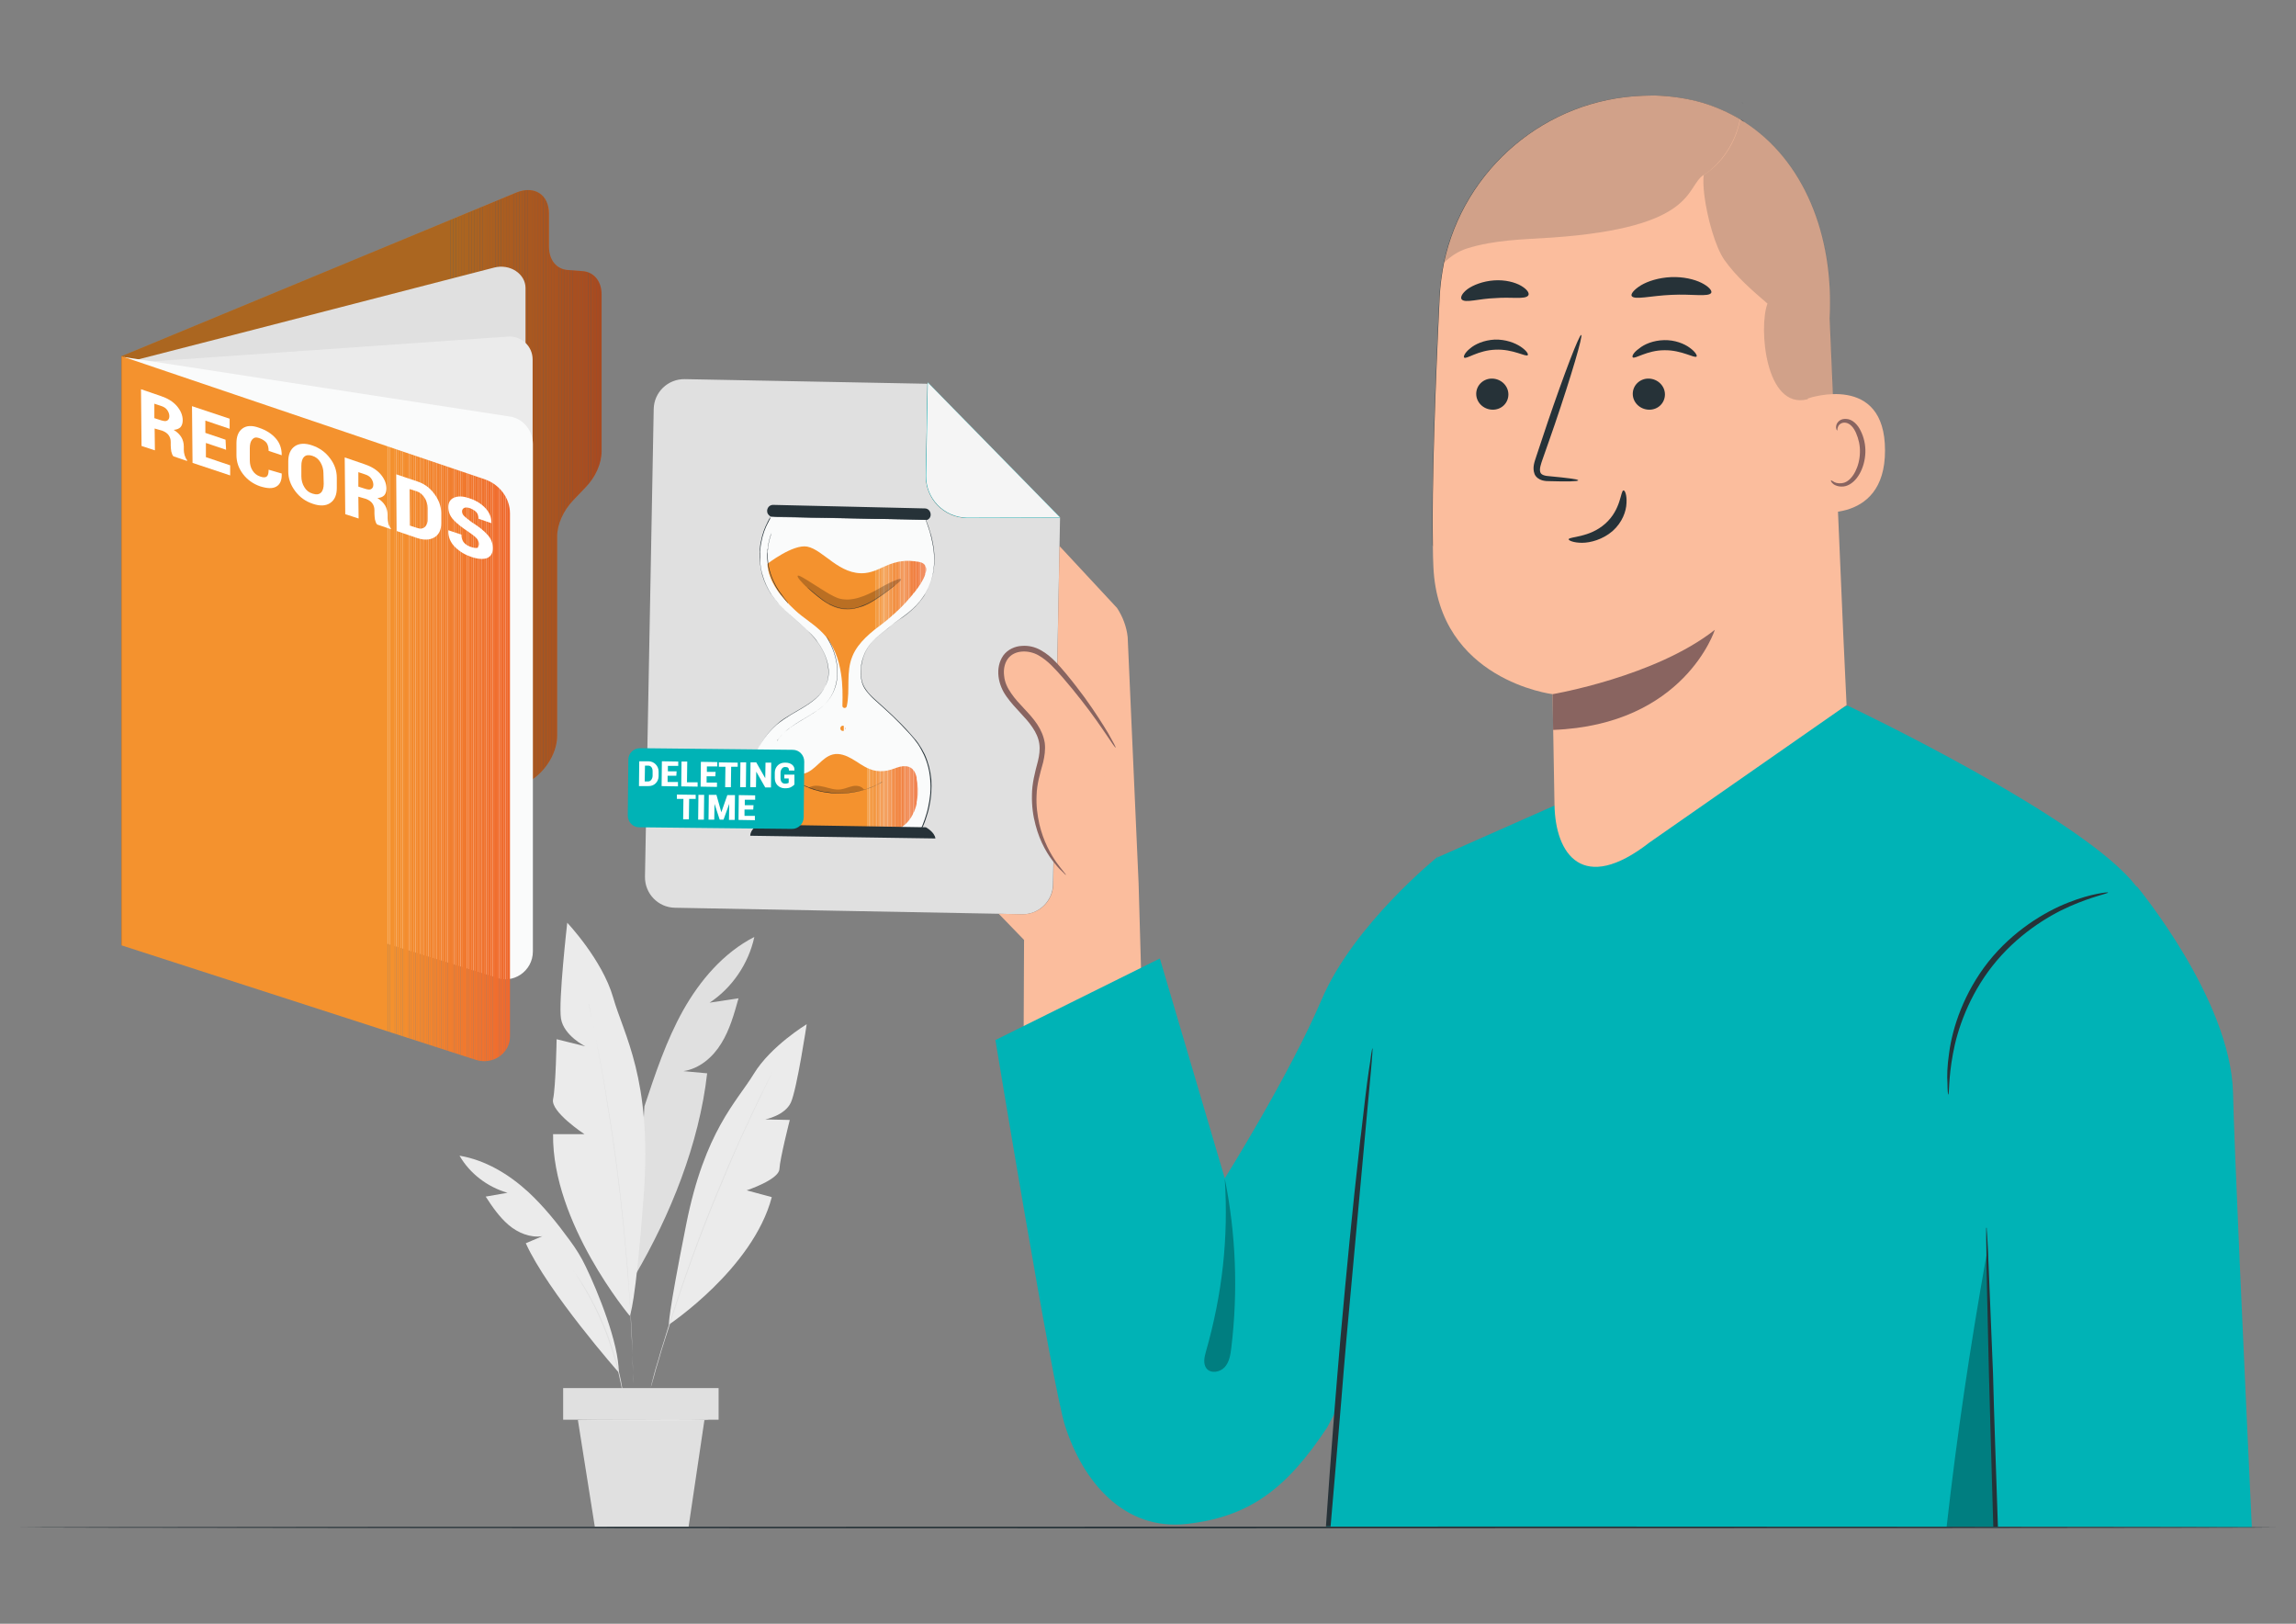 <svg xmlns="http://www.w3.org/2000/svg" xmlns:xlink="http://www.w3.org/1999/xlink" id="katman_1" x="0px" y="0px" viewBox="0 0 841.9 595.3" style="enable-background:new 0 0 841.9 595.3;" xml:space="preserve"><rect x="0" y="0" width="841.9" height="595.3" fill="#808080" stroke="none"/><style type="text/css">	.st0{fill:#E0E0E0;}	.st1{fill:#EBEBEB;}	.st2{clip-path:url(#SVGID_2_);fill:#F4922E;}	.st3{clip-path:url(#SVGID_2_);fill:#F4912E;}	.st4{clip-path:url(#SVGID_2_);fill:#F4902E;}	.st5{clip-path:url(#SVGID_2_);fill:#F48F2E;}	.st6{clip-path:url(#SVGID_2_);fill:#F38F2E;}	.st7{clip-path:url(#SVGID_2_);fill:#F38E2E;}	.st8{clip-path:url(#SVGID_2_);fill:#F38D2E;}	.st9{clip-path:url(#SVGID_2_);fill:#F38C2E;}	.st10{clip-path:url(#SVGID_2_);fill:#F38B2E;}	.st11{clip-path:url(#SVGID_2_);fill:#F38A2E;}	.st12{clip-path:url(#SVGID_2_);fill:#F3892E;}	.st13{clip-path:url(#SVGID_2_);fill:#F3882E;}	.st14{clip-path:url(#SVGID_2_);fill:#F2872E;}	.st15{clip-path:url(#SVGID_2_);fill:#F2862E;}	.st16{clip-path:url(#SVGID_2_);fill:#F2852E;}	.st17{clip-path:url(#SVGID_2_);fill:#F2842E;}	.st18{clip-path:url(#SVGID_2_);fill:#F2832E;}	.st19{clip-path:url(#SVGID_2_);fill:#F2822E;}	.st20{clip-path:url(#SVGID_2_);fill:#F2812E;}	.st21{clip-path:url(#SVGID_2_);fill:#F2802E;}	.st22{clip-path:url(#SVGID_2_);fill:#F17F2E;}	.st23{clip-path:url(#SVGID_2_);fill:#F17E2E;}	.st24{clip-path:url(#SVGID_2_);fill:#F17D2E;}	.st25{clip-path:url(#SVGID_2_);fill:#F17C2E;}	.st26{clip-path:url(#SVGID_2_);fill:#F17B2E;}	.st27{clip-path:url(#SVGID_2_);fill:#F17A2E;}	.st28{clip-path:url(#SVGID_2_);fill:#F1792E;}	.st29{clip-path:url(#SVGID_2_);fill:#F1782E;}	.st30{clip-path:url(#SVGID_2_);fill:#F1772E;}	.st31{clip-path:url(#SVGID_2_);fill:#F1762E;}	.st32{clip-path:url(#SVGID_2_);fill:#F0762E;}	.st33{clip-path:url(#SVGID_2_);fill:#F0752E;}	.st34{clip-path:url(#SVGID_2_);fill:#F0742E;}	.st35{clip-path:url(#SVGID_2_);fill:#F0732E;}	.st36{clip-path:url(#SVGID_2_);fill:#F0722E;}	.st37{clip-path:url(#SVGID_2_);fill:#F0712E;}	.st38{clip-path:url(#SVGID_2_);fill:#F0702E;}	.st39{clip-path:url(#SVGID_2_);fill:#F06F2E;}	.st40{clip-path:url(#SVGID_2_);fill:#F06E2E;}	.st41{clip-path:url(#SVGID_2_);fill:#F06D2E;}	.st42{clip-path:url(#SVGID_2_);fill:#EF6C2E;}	.st43{clip-path:url(#SVGID_2_);fill:#EF6B2E;}	.st44{clip-path:url(#SVGID_2_);fill:#EF6A2E;}	.st45{clip-path:url(#SVGID_2_);fill:#EF692E;}	.st46{opacity:0.3;}	.st47{fill:#FAFBFB;}	.st48{clip-path:url(#SVGID_4_);fill:#F4922E;}	.st49{clip-path:url(#SVGID_4_);fill:#F4912E;}	.st50{clip-path:url(#SVGID_4_);fill:#F4902E;}	.st51{clip-path:url(#SVGID_4_);fill:#F48F2E;}	.st52{clip-path:url(#SVGID_4_);fill:#F38F2E;}	.st53{clip-path:url(#SVGID_4_);fill:#F38E2E;}	.st54{clip-path:url(#SVGID_4_);fill:#F38D2E;}	.st55{clip-path:url(#SVGID_4_);fill:#F38C2E;}	.st56{clip-path:url(#SVGID_4_);fill:#F38B2E;}	.st57{clip-path:url(#SVGID_4_);fill:#F38A2E;}	.st58{clip-path:url(#SVGID_4_);fill:#F3892E;}	.st59{clip-path:url(#SVGID_4_);fill:#F3882E;}	.st60{clip-path:url(#SVGID_4_);fill:#F2872E;}	.st61{clip-path:url(#SVGID_4_);fill:#F2862E;}	.st62{clip-path:url(#SVGID_4_);fill:#F2852E;}	.st63{clip-path:url(#SVGID_4_);fill:#F2842E;}	.st64{clip-path:url(#SVGID_4_);fill:#F2832E;}	.st65{clip-path:url(#SVGID_4_);fill:#F2822E;}	.st66{clip-path:url(#SVGID_4_);fill:#F2812E;}	.st67{clip-path:url(#SVGID_4_);fill:#F2802E;}	.st68{clip-path:url(#SVGID_4_);fill:#F17F2E;}	.st69{clip-path:url(#SVGID_4_);fill:#F17E2E;}	.st70{clip-path:url(#SVGID_4_);fill:#F17D2E;}	.st71{clip-path:url(#SVGID_4_);fill:#F17C2E;}	.st72{clip-path:url(#SVGID_4_);fill:#F17B2E;}	.st73{clip-path:url(#SVGID_4_);fill:#F17A2E;}	.st74{clip-path:url(#SVGID_4_);fill:#F1792E;}	.st75{clip-path:url(#SVGID_4_);fill:#F1782E;}	.st76{clip-path:url(#SVGID_4_);fill:#F1772E;}	.st77{clip-path:url(#SVGID_4_);fill:#F1762E;}	.st78{clip-path:url(#SVGID_4_);fill:#F0762E;}	.st79{clip-path:url(#SVGID_4_);fill:#F0752E;}	.st80{clip-path:url(#SVGID_4_);fill:#F0742E;}	.st81{clip-path:url(#SVGID_4_);fill:#F0732E;}	.st82{clip-path:url(#SVGID_4_);fill:#F0722E;}	.st83{clip-path:url(#SVGID_4_);fill:#F0712E;}	.st84{clip-path:url(#SVGID_4_);fill:#F0702E;}	.st85{clip-path:url(#SVGID_4_);fill:#F06F2E;}	.st86{clip-path:url(#SVGID_4_);fill:#F06E2E;}	.st87{clip-path:url(#SVGID_4_);fill:#F06D2E;}	.st88{clip-path:url(#SVGID_4_);fill:#EF6C2E;}	.st89{clip-path:url(#SVGID_4_);fill:#EF6B2E;}	.st90{clip-path:url(#SVGID_4_);fill:#EF6A2E;}	.st91{clip-path:url(#SVGID_4_);fill:#EF692E;}	.st92{fill:#FFFFFF;}	.st93{fill:#00B3B6;}	.st94{fill:#F5F5F5;}	.st95{fill:#FBBD9D;}	.st96{fill:#896460;}	.st97{fill:#263238;}	.st98{opacity:0.2;}	.st99{clip-path:url(#SVGID_6_);fill:#F4922E;}	.st100{clip-path:url(#SVGID_6_);fill:#F4912E;}	.st101{clip-path:url(#SVGID_6_);fill:#F4902E;}	.st102{clip-path:url(#SVGID_6_);fill:#F48F2E;}	.st103{clip-path:url(#SVGID_6_);fill:#F38F2E;}	.st104{clip-path:url(#SVGID_6_);fill:#F38E2E;}	.st105{clip-path:url(#SVGID_6_);fill:#F38D2E;}	.st106{clip-path:url(#SVGID_6_);fill:#F38C2E;}	.st107{clip-path:url(#SVGID_6_);fill:#F38B2E;}	.st108{clip-path:url(#SVGID_6_);fill:#F38A2E;}	.st109{clip-path:url(#SVGID_6_);fill:#F3892E;}	.st110{clip-path:url(#SVGID_6_);fill:#F3882E;}	.st111{clip-path:url(#SVGID_6_);fill:#F2872E;}	.st112{clip-path:url(#SVGID_6_);fill:#F2862E;}	.st113{clip-path:url(#SVGID_6_);fill:#F2852E;}	.st114{clip-path:url(#SVGID_6_);fill:#F2842E;}	.st115{clip-path:url(#SVGID_6_);fill:#F2832E;}	.st116{clip-path:url(#SVGID_6_);fill:#F2822E;}	.st117{clip-path:url(#SVGID_6_);fill:#F2812E;}	.st118{clip-path:url(#SVGID_6_);fill:#F2802E;}	.st119{clip-path:url(#SVGID_6_);fill:#F17F2E;}	.st120{clip-path:url(#SVGID_6_);fill:#F17E2E;}	.st121{clip-path:url(#SVGID_6_);fill:#F17D2E;}	.st122{clip-path:url(#SVGID_6_);fill:#F17C2E;}	.st123{clip-path:url(#SVGID_6_);fill:#F17B2E;}	.st124{clip-path:url(#SVGID_6_);fill:#F17A2E;}	.st125{clip-path:url(#SVGID_6_);fill:#F1792E;}	.st126{clip-path:url(#SVGID_6_);fill:#F1782E;}	.st127{clip-path:url(#SVGID_6_);fill:#F1772E;}	.st128{clip-path:url(#SVGID_6_);fill:#F1762E;}	.st129{clip-path:url(#SVGID_6_);fill:#F0762E;}	.st130{clip-path:url(#SVGID_6_);fill:#F0752E;}	.st131{clip-path:url(#SVGID_6_);fill:#F0742E;}	.st132{clip-path:url(#SVGID_6_);fill:#F0732E;}	.st133{clip-path:url(#SVGID_6_);fill:#F0722E;}	.st134{clip-path:url(#SVGID_6_);fill:#F0712E;}	.st135{clip-path:url(#SVGID_6_);fill:#F0702E;}	.st136{clip-path:url(#SVGID_6_);fill:#F06F2E;}	.st137{clip-path:url(#SVGID_6_);fill:#F06E2E;}	.st138{clip-path:url(#SVGID_6_);fill:#F06D2E;}	.st139{clip-path:url(#SVGID_6_);fill:#EF6C2E;}	.st140{clip-path:url(#SVGID_6_);fill:#EF6B2E;}	.st141{clip-path:url(#SVGID_6_);fill:#EF6A2E;}	.st142{clip-path:url(#SVGID_6_);fill:#EF692E;}	.st143{clip-path:url(#SVGID_8_);fill:#F4922E;}	.st144{clip-path:url(#SVGID_8_);fill:#F4912E;}	.st145{clip-path:url(#SVGID_8_);fill:#F4902E;}	.st146{clip-path:url(#SVGID_8_);fill:#F48F2E;}	.st147{clip-path:url(#SVGID_8_);fill:#F38F2E;}	.st148{clip-path:url(#SVGID_8_);fill:#F38E2E;}	.st149{clip-path:url(#SVGID_8_);fill:#F38D2E;}	.st150{clip-path:url(#SVGID_8_);fill:#F38C2E;}	.st151{clip-path:url(#SVGID_8_);fill:#F38B2E;}	.st152{clip-path:url(#SVGID_8_);fill:#F38A2E;}	.st153{clip-path:url(#SVGID_8_);fill:#F3892E;}	.st154{clip-path:url(#SVGID_8_);fill:#F3882E;}	.st155{clip-path:url(#SVGID_8_);fill:#F2872E;}	.st156{clip-path:url(#SVGID_8_);fill:#F2862E;}	.st157{clip-path:url(#SVGID_8_);fill:#F2852E;}	.st158{clip-path:url(#SVGID_8_);fill:#F2842E;}	.st159{clip-path:url(#SVGID_8_);fill:#F2832E;}	.st160{clip-path:url(#SVGID_8_);fill:#F2822E;}	.st161{clip-path:url(#SVGID_8_);fill:#F2812E;}	.st162{clip-path:url(#SVGID_8_);fill:#F2802E;}	.st163{clip-path:url(#SVGID_8_);fill:#F17F2E;}	.st164{clip-path:url(#SVGID_8_);fill:#F17E2E;}	.st165{clip-path:url(#SVGID_8_);fill:#F17D2E;}	.st166{clip-path:url(#SVGID_8_);fill:#F17C2E;}	.st167{clip-path:url(#SVGID_8_);fill:#F17B2E;}	.st168{clip-path:url(#SVGID_8_);fill:#F17A2E;}	.st169{clip-path:url(#SVGID_8_);fill:#F1792E;}	.st170{clip-path:url(#SVGID_8_);fill:#F1782E;}	.st171{clip-path:url(#SVGID_8_);fill:#F1772E;}	.st172{clip-path:url(#SVGID_8_);fill:#F1762E;}	.st173{clip-path:url(#SVGID_8_);fill:#F0762E;}	.st174{clip-path:url(#SVGID_8_);fill:#F0752E;}	.st175{clip-path:url(#SVGID_8_);fill:#F0742E;}	.st176{clip-path:url(#SVGID_8_);fill:#F0732E;}	.st177{clip-path:url(#SVGID_8_);fill:#F0722E;}	.st178{clip-path:url(#SVGID_8_);fill:#F0712E;}	.st179{clip-path:url(#SVGID_8_);fill:#F0702E;}	.st180{clip-path:url(#SVGID_8_);fill:#F06F2E;}	.st181{clip-path:url(#SVGID_8_);fill:#F06E2E;}	.st182{clip-path:url(#SVGID_8_);fill:#F06D2E;}	.st183{clip-path:url(#SVGID_8_);fill:#EF6C2E;}	.st184{clip-path:url(#SVGID_8_);fill:#EF6B2E;}	.st185{clip-path:url(#SVGID_8_);fill:#EF6A2E;}	.st186{clip-path:url(#SVGID_8_);fill:#EF692E;}	.st187{opacity:0.24;}	.st188{clip-path:url(#SVGID_10_);fill:#F4922E;}	.st189{clip-path:url(#SVGID_10_);fill:#F4912E;}	.st190{clip-path:url(#SVGID_10_);fill:#F4902E;}	.st191{clip-path:url(#SVGID_10_);fill:#F48F2E;}	.st192{clip-path:url(#SVGID_10_);fill:#F38F2E;}	.st193{clip-path:url(#SVGID_10_);fill:#F38E2E;}	.st194{clip-path:url(#SVGID_10_);fill:#F38D2E;}	.st195{clip-path:url(#SVGID_10_);fill:#F38C2E;}	.st196{clip-path:url(#SVGID_10_);fill:#F38B2E;}	.st197{clip-path:url(#SVGID_10_);fill:#F38A2E;}	.st198{clip-path:url(#SVGID_10_);fill:#F3892E;}	.st199{clip-path:url(#SVGID_10_);fill:#F3882E;}	.st200{clip-path:url(#SVGID_10_);fill:#F2872E;}	.st201{clip-path:url(#SVGID_10_);fill:#F2862E;}	.st202{clip-path:url(#SVGID_10_);fill:#F2852E;}	.st203{clip-path:url(#SVGID_10_);fill:#F2842E;}	.st204{clip-path:url(#SVGID_10_);fill:#F2832E;}	.st205{clip-path:url(#SVGID_10_);fill:#F2822E;}	.st206{clip-path:url(#SVGID_10_);fill:#F2812E;}	.st207{clip-path:url(#SVGID_10_);fill:#F2802E;}	.st208{clip-path:url(#SVGID_10_);fill:#F17F2E;}	.st209{clip-path:url(#SVGID_10_);fill:#F17E2E;}	.st210{clip-path:url(#SVGID_10_);fill:#F17D2E;}	.st211{clip-path:url(#SVGID_10_);fill:#F17C2E;}	.st212{clip-path:url(#SVGID_10_);fill:#F17B2E;}	.st213{clip-path:url(#SVGID_10_);fill:#F17A2E;}	.st214{clip-path:url(#SVGID_10_);fill:#F1792E;}	.st215{clip-path:url(#SVGID_10_);fill:#F1782E;}	.st216{clip-path:url(#SVGID_10_);fill:#F1772E;}	.st217{clip-path:url(#SVGID_10_);fill:#F1762E;}	.st218{clip-path:url(#SVGID_10_);fill:#F0762E;}	.st219{clip-path:url(#SVGID_10_);fill:#F0752E;}	.st220{clip-path:url(#SVGID_10_);fill:#F0742E;}	.st221{clip-path:url(#SVGID_10_);fill:#F0732E;}	.st222{clip-path:url(#SVGID_10_);fill:#F0722E;}	.st223{clip-path:url(#SVGID_10_);fill:#F0712E;}	.st224{clip-path:url(#SVGID_10_);fill:#F0702E;}	.st225{clip-path:url(#SVGID_10_);fill:#F06F2E;}	.st226{clip-path:url(#SVGID_10_);fill:#F06E2E;}	.st227{clip-path:url(#SVGID_10_);fill:#F06D2E;}	.st228{clip-path:url(#SVGID_10_);fill:#EF6C2E;}	.st229{clip-path:url(#SVGID_10_);fill:#EF6B2E;}	.st230{clip-path:url(#SVGID_10_);fill:#EF6A2E;}	.st231{clip-path:url(#SVGID_10_);fill:#EF692E;}</style><g id="_x32_5">	<g>		<g>			<g>				<path class="st0" d="M276.6,343.5c-11.3,5.8-19.9,15.9-26.1,26.9c-6.2,11.1-10.2,23.2-14.2,35.2l-3.5,62.1     c13.1-22.3,23.6-48.5,26.5-74.2c-2.9-0.3-5.8-0.5-8.7-0.8c5.9-0.9,10.8-5.1,13.9-10.2c3.1-5,4.7-10.8,6.3-16.5     c-3.5,0.5-7.1,1.1-10.6,1.6C268.4,362.2,274.5,353.3,276.6,343.5z"></path>			</g>		</g>		<g>			<g>				<path class="st1" d="M230.9,482.4c0,0-28.5-34-28.1-66.6h11.5c0,0-12.5-8.2-11.5-12.8c1-4.6,1.3-22,1.3-22l10.5,2.6     c0,0-7.9-3.9-8.9-10.2c-1-6.2,2.3-35.1,2.3-35.1s12.8,13.5,16.8,27.3c3.9,13.8,14.3,29.9,11.3,71.9     C233,479.5,230.9,482.4,230.9,482.4z"></path>			</g>		</g>		<g>			<g>				<path class="st1" d="M245.3,485.6c0,0,30.8-20.5,37.7-46.7l-9.2-2.5c0,0,11.8-3.9,12-7.8c0.2-3.9,3.8-18,3.8-18l-9-0.2     c0,0,7.2-1.4,9.4-6.2c2.2-4.8,5.8-28.7,5.8-28.7s-13.2,8-19.4,18.2c-6.2,10.2-18,20.9-24.8,55.3     C244.7,483.5,245.3,485.6,245.3,485.6z"></path>			</g>		</g>		<g>			<g>				<g>					<path class="st0" d="M215.8,368c0,0,0,0.1,0.1,0.4c0.1,0.3,0.1,0.6,0.2,1c0.2,0.9,0.5,2.3,0.9,4c0.4,1.8,0.8,3.9,1.3,6.4      c0.5,2.5,1.1,5.4,1.7,8.5c1.2,6.3,2.5,13.9,3.8,22.3c1.3,8.4,2.6,17.7,3.7,27.4c1.1,9.7,2,19.1,2.7,27.5      c0.6,8.5,1.1,16.1,1.4,22.5c0.2,3.2,0.2,6.1,0.3,8.7c0.1,2.6,0.1,4.8,0.2,6.5c0,1.8,0,3.2,0.1,4.1c0,0.5,0,0.8,0,1.1      c0,0.2,0,0.4,0,0.4c0,0,0-0.1,0-0.4c0-0.3,0-0.6,0-1.1c0-1-0.1-2.4-0.1-4.1c0-1.8-0.1-4-0.2-6.5c-0.1-2.6-0.2-5.5-0.4-8.7      c-0.3-6.4-0.8-14.1-1.5-22.5c-0.7-8.5-1.6-17.8-2.7-27.5c-1.1-9.7-2.4-19-3.7-27.4c-1.3-8.4-2.5-15.9-3.7-22.3      c-0.6-3.2-1.1-6-1.6-8.5c-0.5-2.5-0.9-4.7-1.3-6.4c-0.3-1.7-0.6-3.1-0.8-4.1c-0.1-0.4-0.2-0.8-0.2-1.1      C215.8,368.2,215.8,368,215.8,368z"></path>				</g>			</g>		</g>		<g>			<g>				<path class="st1" d="M226.9,503.2c0,0-26-29.5-34.1-47.4l6.1-2.6c-4.4,0.7-9-1.2-12.4-4.1s-6-6.7-8.4-10.4l8-1.4     c-7.3-2.1-13.8-7-17.6-13.6c9.5,1.6,18.1,6.8,25.2,13.3c5.7,5.3,10.6,11.4,15.2,17.7c2.3,3.1,4.3,6.3,5.9,9.7     C219.2,473.5,226.9,492.4,226.9,503.2z"></path>			</g>		</g>		<g>			<g>				<g>					<path class="st0" d="M283.4,392.6c0,0,0,0.1-0.1,0.3c-0.1,0.2-0.2,0.5-0.4,0.9c-0.4,0.8-0.9,1.9-1.6,3.3      c-0.7,1.4-1.6,3.2-2.5,5.2c-1,2-2.1,4.3-3.3,6.9c-2.4,5.1-5.2,11.2-8.1,18.1c-2.9,6.9-6.1,14.5-9.2,22.5      c-3.1,8-5.9,15.8-8.3,22.8c-2.4,7.1-4.5,13.5-6.2,18.9c-0.9,2.7-1.6,5.1-2.2,7.3c-0.7,2.1-1.2,4-1.6,5.5      c-0.4,1.5-0.8,2.7-1,3.5c-0.1,0.4-0.2,0.7-0.3,0.9c-0.1,0.2-0.1,0.3-0.1,0.3c0,0,0-0.1,0.1-0.3c0.1-0.2,0.1-0.5,0.2-0.9      c0.2-0.8,0.5-2,0.9-3.5c0.4-1.5,0.9-3.4,1.6-5.5c0.6-2.2,1.3-4.6,2.2-7.3c1.6-5.4,3.7-11.8,6.1-18.9c2.4-7.1,5.2-14.8,8.3-22.9      c3.1-8,6.3-15.6,9.2-22.5c3-6.9,5.8-13,8.2-18.1c1.2-2.6,2.3-4.8,3.3-6.9c1-2,1.9-3.7,2.6-5.2c0.7-1.4,1.3-2.5,1.7-3.2      c0.2-0.4,0.3-0.6,0.4-0.8C283.3,392.7,283.4,392.6,283.4,392.6z"></path>				</g>			</g>		</g>		<g>			<g>				<g>					<path class="st0" d="M229.1,515.9c0,0-0.1-0.2-0.1-0.5c-0.1-0.4-0.1-0.9-0.2-1.6c-0.1-0.7-0.2-1.5-0.4-2.5      c-0.2-1-0.3-2.1-0.6-3.3c-0.5-2.4-1.1-5.3-2-8.4c-0.9-3.1-2-6.5-3.3-10.1c-1.3-3.5-2.8-6.8-4.2-9.7c-1.4-2.9-2.8-5.5-4.1-7.6      c-0.6-1.1-1.2-2-1.7-2.9c-0.5-0.8-1-1.5-1.3-2.1c-0.3-0.5-0.6-1-0.9-1.3c-0.2-0.3-0.3-0.5-0.3-0.5c0,0,0.1,0.1,0.3,0.4      c0.2,0.3,0.5,0.8,0.9,1.3c0.4,0.6,0.9,1.3,1.4,2.1c0.5,0.8,1.2,1.8,1.8,2.8c1.3,2.1,2.7,4.7,4.2,7.6c1.4,2.9,2.9,6.2,4.2,9.7      c1.3,3.5,2.4,7,3.3,10.1c0.8,3.2,1.5,6,1.9,8.5c0.2,1.2,0.4,2.3,0.5,3.3c0.2,1,0.3,1.8,0.3,2.5c0.1,0.6,0.1,1.2,0.2,1.6      C229.1,515.7,229.1,515.9,229.1,515.9z"></path>				</g>			</g>		</g>		<g>			<g>				<rect x="206.5" y="508.9" class="st0" width="57" height="11.6"></rect>			</g>		</g>		<g>			<g>				<polygon class="st0" points="211.9,520.6 218.1,559.7 252.5,559.7 258.3,520.6     "></polygon>			</g>		</g>		<g>			<g>				<g>					<path class="st1" d="M260,520.6c0,0.1-10.8,0.2-24.1,0.2c-13.3,0-24.1-0.1-24.1-0.2c0-0.1,10.8-0.2,24.1-0.2      C249.2,520.3,260,520.4,260,520.6z"></path>				</g>			</g>		</g>	</g>	<g>		<g>			<g>				<g>					<g>						<g>							<defs>								<path id="SVGID_1_" d="M44.5,130.6l144.8-60c6.6-2.7,12,0.7,12,7.7v12.1c0,4.9,2.7,8.3,7,8.6l5.3,0.4c4.2,0.3,7,3.7,7,8.6         v57.4c0,4.5-2.2,9.5-5.9,13.3l-4.5,4.7c-3.6,3.8-5.9,8.8-5.9,13.3v73.1c0,7-5.4,14.8-12,17.5L44.5,346.6V130.6z"></path>							</defs>							<clipPath id="SVGID_2_">								<use xlink:href="#SVGID_1_" style="overflow:visible;"></use>							</clipPath>							<path class="st2" d="M44.5,67.9v278.8V67.9z"></path>							<rect x="44.5" y="67.9" class="st2" width="120.7" height="278.8"></rect>							<rect x="165.2" y="67.9" class="st2" width="1" height="278.8"></rect>							<rect x="166.2" y="67.9" class="st3" width="1" height="278.8"></rect>							<rect x="167.2" y="67.9" class="st3" width="1" height="278.8"></rect>							<rect x="168.1" y="67.9" class="st4" width="1" height="278.8"></rect>							<rect x="169.1" y="67.9" class="st5" width="1" height="278.8"></rect>							<rect x="170.1" y="67.9" class="st6" width="1" height="278.8"></rect>							<rect x="171" y="67.9" class="st7" width="1" height="278.8"></rect>							<rect x="172" y="67.9" class="st8" width="1" height="278.8"></rect>							<rect x="173" y="67.9" class="st8" width="1" height="278.8"></rect>							<rect x="174" y="67.9" class="st9" width="1" height="278.8"></rect>							<rect x="174.9" y="67.9" class="st10" width="1" height="278.8"></rect>							<rect x="175.9" y="67.9" class="st11" width="1" height="278.8"></rect>							<rect x="176.9" y="67.9" class="st11" width="1" height="278.8"></rect>							<rect x="177.8" y="67.9" class="st12" width="1" height="278.8"></rect>							<rect x="178.8" y="67.9" class="st13" width="1" height="278.8"></rect>							<rect x="179.8" y="67.9" class="st13" width="1" height="278.8"></rect>							<rect x="180.7" y="67.9" class="st14" width="1" height="278.8"></rect>							<rect x="181.7" y="67.9" class="st15" width="1" height="278.8"></rect>							<rect x="182.7" y="67.9" class="st15" width="1" height="278.8"></rect>							<rect x="183.7" y="67.9" class="st16" width="1" height="278.8"></rect>							<rect x="184.6" y="67.9" class="st17" width="1" height="278.8"></rect>							<rect x="185.6" y="67.9" class="st18" width="1" height="278.8"></rect>							<rect x="186.6" y="67.9" class="st18" width="1" height="278.8"></rect>							<rect x="187.5" y="67.9" class="st19" width="1" height="278.8"></rect>							<rect x="188.5" y="67.9" class="st20" width="1" height="278.8"></rect>							<rect x="189.5" y="67.9" class="st20" width="1" height="278.8"></rect>							<rect x="190.5" y="67.9" class="st21" width="1" height="278.8"></rect>							<rect x="191.4" y="67.9" class="st22" width="1" height="278.8"></rect>							<rect x="192.4" y="67.9" class="st23" width="1" height="278.8"></rect>							<rect x="193.4" y="67.9" class="st23" width="1" height="278.8"></rect>							<rect x="194.3" y="67.9" class="st24" width="1" height="278.8"></rect>							<rect x="195.3" y="67.9" class="st25" width="1" height="278.8"></rect>							<rect x="196.3" y="67.9" class="st25" width="1" height="278.8"></rect>							<rect x="197.3" y="67.9" class="st26" width="1" height="278.8"></rect>							<rect x="198.2" y="67.9" class="st27" width="1" height="278.8"></rect>							<rect x="199.2" y="67.9" class="st28" width="1" height="278.8"></rect>							<rect x="200.2" y="67.9" class="st28" width="1" height="278.8"></rect>							<rect x="201.1" y="67.9" class="st29" width="1" height="278.8"></rect>							<rect x="202.1" y="67.9" class="st30" width="1" height="278.8"></rect>							<rect x="203.1" y="67.9" class="st31" width="1" height="278.8"></rect>							<rect x="204" y="67.9" class="st32" width="1" height="278.8"></rect>							<rect x="205" y="67.9" class="st33" width="1" height="278.8"></rect>							<rect x="206" y="67.9" class="st34" width="1" height="278.8"></rect>							<rect x="207" y="67.9" class="st35" width="1" height="278.8"></rect>							<rect x="207.9" y="67.9" class="st35" width="1" height="278.8"></rect>							<rect x="208.9" y="67.9" class="st36" width="1" height="278.8"></rect>							<rect x="209.9" y="67.9" class="st37" width="1" height="278.8"></rect>							<rect x="210.8" y="67.9" class="st38" width="1" height="278.8"></rect>							<rect x="211.8" y="67.9" class="st38" width="1" height="278.8"></rect>							<rect x="212.8" y="67.9" class="st39" width="1" height="278.8"></rect>							<rect x="213.8" y="67.9" class="st40" width="1" height="278.8"></rect>							<rect x="214.7" y="67.9" class="st41" width="1" height="278.8"></rect>							<rect x="215.7" y="67.9" class="st42" width="1" height="278.8"></rect>							<rect x="216.7" y="67.9" class="st42" width="1" height="278.8"></rect>							<rect x="217.6" y="67.9" class="st43" width="1" height="278.8"></rect>							<rect x="218.6" y="67.9" class="st44" width="1" height="278.8"></rect>							<rect x="219.6" y="67.9" class="st45" width="1" height="278.8"></rect>							<path class="st45" d="M220.6,346.6V67.9V346.6z"></path>						</g>					</g>				</g>			</g>			<g class="st46">				<g>					<g>						<path d="M44.5,130.6l144.8-60c6.6-2.7,12,0.7,12,7.7v12.1c0,4.9,2.7,8.3,7,8.6l5.3,0.4c4.2,0.3,7,3.7,7,8.6v57.4       c0,4.5-2.2,9.5-5.9,13.3l-4.5,4.7c-3.6,3.8-5.9,8.8-5.9,13.3v73.1c0,7-5.4,14.8-12,17.5L44.5,346.6V130.6z"></path>					</g>				</g>			</g>			<g>				<g>					<path class="st0" d="M93.7,120.7l87.5-22.6c5.8-1.5,11.5,2.3,11.5,7.5V283c0,3.5-2.7,6.6-6.5,7.6l-131.7,33      c-5.8,1.4-9.3-0.9-9.2-6.1l-0.1-178.5c0-3.5,2.7-6.5,6.5-7.5L93.7,120.7z"></path>				</g>			</g>			<g>				<g>					<g>						<path class="st1" d="M48.5,133l137.8-9.6c4.9-0.3,9,3.5,9,8.4v183.8H48.5V133z"></path>					</g>				</g>				<g>					<g>						<g>							<g>								<g>									<path class="st47" d="M45.4,130.9l142.1,21.9c4.6,1,7.9,5.2,7.9,10v186c0,7.3-7.4,12.3-14,9.4L51.3,318L45.4,130.9z"></path>								</g>							</g>						</g>					</g>				</g>			</g>			<g>				<g>					<g>						<g>							<g>								<g>									<g>										<defs>											<path id="SVGID_3_" d="M44.6,130.6l133.1,45.1c5.5,1.9,9.3,6.9,9.3,12.5V380c0,6.2-6.3,10.5-12.4,8.6l-130-42L44.6,130.6            z"></path>										</defs>										<clipPath id="SVGID_4_">											<use xlink:href="#SVGID_3_" style="overflow:visible;"></use>										</clipPath>										<path class="st48" d="M44.5,130.6v259.9V130.6z"></path>										<rect x="44.5" y="130.6" class="st48" width="97.6" height="259.9"></rect>										<rect x="142.2" y="130.6" class="st48" width="0.8" height="259.9"></rect>										<rect x="143" y="130.6" class="st49" width="0.8" height="259.9"></rect>										<rect x="143.7" y="130.6" class="st49" width="0.8" height="259.9"></rect>										<rect x="144.5" y="130.6" class="st50" width="0.8" height="259.9"></rect>										<rect x="145.3" y="130.6" class="st51" width="0.8" height="259.9"></rect>										<rect x="146.1" y="130.6" class="st52" width="0.8" height="259.9"></rect>										<rect x="146.9" y="130.6" class="st53" width="0.8" height="259.9"></rect>										<rect x="147.7" y="130.6" class="st54" width="0.8" height="259.9"></rect>										<rect x="148.5" y="130.6" class="st54" width="0.8" height="259.9"></rect>										<rect x="149.2" y="130.6" class="st55" width="0.8" height="259.9"></rect>										<rect x="150" y="130.6" class="st56" width="0.8" height="259.9"></rect>										<rect x="150.8" y="130.6" class="st57" width="0.8" height="259.9"></rect>										<rect x="151.6" y="130.6" class="st57" width="0.8" height="259.9"></rect>										<rect x="152.4" y="130.6" class="st58" width="0.8" height="259.9"></rect>										<rect x="153.2" y="130.6" class="st59" width="0.8" height="259.9"></rect>										<rect x="154" y="130.6" class="st59" width="0.8" height="259.9"></rect>										<rect x="154.7" y="130.6" class="st60" width="0.8" height="259.9"></rect>										<rect x="155.5" y="130.6" class="st61" width="0.8" height="259.9"></rect>										<rect x="156.3" y="130.6" class="st61" width="0.8" height="259.9"></rect>										<rect x="157.1" y="130.6" class="st62" width="0.8" height="259.9"></rect>										<rect x="157.9" y="130.6" class="st63" width="0.8" height="259.9"></rect>										<rect x="158.7" y="130.6" class="st64" width="0.8" height="259.9"></rect>										<rect x="159.4" y="130.6" class="st64" width="0.8" height="259.9"></rect>										<rect x="160.2" y="130.6" class="st65" width="0.8" height="259.9"></rect>										<rect x="161" y="130.6" class="st66" width="0.8" height="259.9"></rect>										<rect x="161.8" y="130.6" class="st66" width="0.8" height="259.9"></rect>										<rect x="162.6" y="130.6" class="st67" width="0.8" height="259.9"></rect>										<rect x="163.4" y="130.6" class="st68" width="0.8" height="259.9"></rect>										<rect x="164.2" y="130.6" class="st69" width="0.8" height="259.9"></rect>										<rect x="164.9" y="130.6" class="st69" width="0.8" height="259.9"></rect>										<rect x="165.7" y="130.6" class="st70" width="0.8" height="259.9"></rect>										<rect x="166.5" y="130.6" class="st71" width="0.8" height="259.9"></rect>										<rect x="167.3" y="130.6" class="st71" width="0.8" height="259.9"></rect>										<rect x="168.1" y="130.6" class="st72" width="0.8" height="259.9"></rect>										<rect x="168.9" y="130.6" class="st73" width="0.8" height="259.9"></rect>										<rect x="169.7" y="130.6" class="st74" width="0.8" height="259.9"></rect>										<rect x="170.4" y="130.6" class="st74" width="0.8" height="259.9"></rect>										<rect x="171.2" y="130.6" class="st75" width="0.8" height="259.9"></rect>										<rect x="172" y="130.6" class="st76" width="0.8" height="259.9"></rect>										<rect x="172.8" y="130.6" class="st77" width="0.8" height="259.9"></rect>										<rect x="173.6" y="130.6" class="st78" width="0.8" height="259.9"></rect>										<rect x="174.4" y="130.6" class="st79" width="0.8" height="259.9"></rect>										<rect x="175.2" y="130.6" class="st80" width="0.8" height="259.9"></rect>										<rect x="175.9" y="130.6" class="st81" width="0.8" height="259.9"></rect>										<rect x="176.7" y="130.6" class="st81" width="0.8" height="259.9"></rect>										<rect x="177.5" y="130.6" class="st82" width="0.8" height="259.9"></rect>										<rect x="178.3" y="130.6" class="st83" width="0.8" height="259.9"></rect>										<rect x="179.1" y="130.6" class="st84" width="0.8" height="259.9"></rect>										<rect x="179.9" y="130.6" class="st84" width="0.8" height="259.9"></rect>										<rect x="180.7" y="130.6" class="st85" width="0.8" height="259.9"></rect>										<rect x="181.4" y="130.6" class="st86" width="0.8" height="259.9"></rect>										<rect x="182.2" y="130.6" class="st87" width="0.8" height="259.9"></rect>										<rect x="183" y="130.6" class="st88" width="0.8" height="259.9"></rect>										<rect x="183.8" y="130.6" class="st88" width="0.8" height="259.9"></rect>										<rect x="184.6" y="130.6" class="st89" width="0.8" height="259.9"></rect>										<rect x="185.4" y="130.6" class="st90" width="0.8" height="259.9"></rect>										<rect x="186.2" y="130.6" class="st91" width="0.8" height="259.9"></rect>										<path class="st91" d="M186.9,390.5V130.6V390.5z"></path>									</g>								</g>							</g>						</g>					</g>				</g>			</g>		</g>		<g>			<g>				<path class="st92" d="M56.7,157.1l0.1,8l-4.9-1.6l-0.2-20.8l7.3,2.5c2.4,0.8,4.4,2,5.8,3.6c1.4,1.6,2.2,3.4,2.2,5.3     c0,1.1-0.3,1.9-0.8,2.5c-0.6,0.6-1.4,0.9-2.5,1c1.3,0.8,2.2,1.7,2.8,2.7c0.6,1,0.9,2.2,0.9,3.4l0,1.3c0,0.5,0.1,1.2,0.3,1.9     s0.5,1.3,0.9,1.8l0,0.3l-5-1.7c-0.4-0.4-0.6-1-0.8-1.8c-0.1-0.8-0.2-1.5-0.2-2.2l0-1.3c0-1-0.3-1.8-0.8-2.5     c-0.5-0.7-1.3-1.2-2.3-1.6L56.7,157.1z M56.6,153.3l2.5,0.8c1,0.3,1.7,0.4,2.2,0.1c0.5-0.3,0.8-0.8,0.8-1.6     c0-0.8-0.3-1.6-0.8-2.3c-0.5-0.7-1.3-1.2-2.3-1.5l-2.4-0.8L56.6,153.3z"></path>			</g>			<g>				<path class="st92" d="M82.9,164.9l-7.4-2.5l0,5.2l8.9,3l0,3.7l-13.8-4.6l-0.2-20.8l13.8,4.6l0,3.7l-8.9-3l0,4.5l7.4,2.5     L82.9,164.9z"></path>			</g>			<g>				<path class="st92" d="M103.3,173.6L103.3,173.6c0.1,2.5-0.6,4-2,4.8s-3.3,0.7-5.9-0.1c-2.6-0.9-4.7-2.4-6.3-4.5     c-1.6-2.1-2.4-4.4-2.4-7l0-4.3c0-2.5,0.7-4.3,2.2-5.4c1.5-1.1,3.5-1.2,6-0.3c2.7,0.9,4.7,2.2,6.2,3.9c1.5,1.7,2.2,3.7,2.2,6.1     l0,0.1l-4.8-1.6c0-1.3-0.3-2.3-0.8-3c-0.6-0.7-1.5-1.3-2.7-1.7c-1.1-0.4-1.9-0.2-2.5,0.5c-0.6,0.7-0.9,1.7-0.9,3.2l0,4.4     c0,1.5,0.3,2.7,1,3.8c0.7,1.1,1.6,1.8,2.8,2.2c1.1,0.4,1.9,0.4,2.4,0c0.5-0.4,0.7-1.2,0.7-2.5L103.3,173.6z"></path>			</g>			<g>				<path class="st92" d="M123.5,178.9c0,2.6-0.8,4.4-2.4,5.5c-1.6,1.1-3.8,1.2-6.4,0.3c-2.7-0.9-4.8-2.4-6.5-4.7s-2.5-4.6-2.5-7.2     l0-3.7c0-2.5,0.8-4.4,2.4-5.5c1.6-1.1,3.8-1.2,6.4-0.3c2.6,0.9,4.8,2.4,6.5,4.7c1.7,2.2,2.5,4.6,2.5,7.2L123.5,178.9z      M118.6,173.5c0-1.5-0.4-2.8-1.1-4c-0.7-1.2-1.7-2-3-2.4c-1.3-0.4-2.3-0.3-3,0.4c-0.7,0.7-1,1.8-1,3.3l0,3.8     c0,1.5,0.4,2.9,1.1,4c0.7,1.2,1.7,2,3.1,2.4c1.3,0.4,2.3,0.3,3-0.4c0.7-0.7,1-1.8,1-3.3L118.6,173.5z"></path>			</g>			<g>				<path class="st92" d="M131.4,182.1l0.1,8l-4.9-1.6l-0.2-20.8l7.3,2.5c2.4,0.8,4.4,2,5.8,3.6c1.4,1.6,2.2,3.4,2.2,5.3     c0,1.1-0.3,1.9-0.8,2.5c-0.6,0.6-1.4,0.9-2.5,1c1.3,0.8,2.2,1.7,2.8,2.7c0.6,1,0.9,2.2,0.9,3.4l0,1.3c0,0.5,0.1,1.2,0.3,1.9     c0.2,0.8,0.5,1.3,0.9,1.8l0,0.3l-5-1.7c-0.4-0.4-0.6-1-0.8-1.8c-0.1-0.8-0.2-1.5-0.2-2.2l0-1.3c0-1-0.3-1.8-0.8-2.5     c-0.5-0.7-1.3-1.2-2.3-1.6L131.4,182.1z M131.4,178.4l2.5,0.8c1,0.3,1.7,0.4,2.2,0.1s0.8-0.8,0.8-1.6c0-0.8-0.3-1.6-0.8-2.3     c-0.5-0.7-1.3-1.2-2.3-1.5l-2.4-0.8L131.4,178.4z"></path>			</g>			<g>				<path class="st92" d="M145.5,194.7l-0.2-20.8l7.7,2.6c2.5,0.8,4.6,2.3,6.2,4.5c1.7,2.2,2.5,4.5,2.6,7l0,3.7     c0,2.5-0.8,4.3-2.5,5.3c-1.7,1-3.7,1.1-6.2,0.3L145.5,194.7z M150.2,179.3l0.1,13.4l2.8,0.9c1.1,0.4,2,0.2,2.7-0.4     c0.7-0.7,1.1-1.7,1-3.1l0-3.8c0-1.4-0.4-2.7-1.1-3.8c-0.7-1.1-1.6-1.9-2.7-2.3L150.2,179.3z"></path>			</g>			<g>				<path class="st92" d="M175.6,199.4c0-0.7-0.3-1.4-0.8-2c-0.5-0.6-1.4-1.3-2.7-2.2c-2.6-1.7-4.6-3.3-5.8-4.6     c-1.3-1.4-1.9-2.9-1.9-4.7c0-1.7,0.7-2.9,2.2-3.5c1.5-0.6,3.3-0.5,5.6,0.3c2.4,0.8,4.3,2,5.8,3.6c1.5,1.6,2.2,3.4,2.2,5.4l0,0.1     l-4.7-1.6c0-1-0.3-1.8-0.8-2.4c-0.5-0.6-1.4-1.1-2.4-1.5c-0.9-0.3-1.6-0.3-2.1-0.1c-0.5,0.3-0.8,0.7-0.8,1.3     c0,0.6,0.3,1.2,0.8,1.7s1.5,1.3,3,2.4c2.4,1.5,4.3,3,5.6,4.5c1.3,1.4,1.9,3.1,1.9,4.9c0,1.8-0.7,3-2.1,3.6     c-1.4,0.5-3.3,0.4-5.7-0.4c-2.4-0.8-4.4-2-6.1-3.7c-1.7-1.7-2.5-3.7-2.4-6l0-0.1l4.8,1.6c0,1.2,0.3,2.2,0.9,2.9     c0.6,0.7,1.5,1.3,2.8,1.7c1,0.3,1.8,0.4,2.3,0.2C175.4,200.4,175.6,200,175.6,199.4z"></path>			</g>		</g>	</g>	<g>		<g>			<g>				<g>					<path class="st0" d="M388.7,189.7l-0.2,10.5l-2.4,124c-0.1,6.2-5.2,11.1-11.4,11l-8.6-0.2l-118.6-2.2      c-6.2-0.1-11.1-5.2-11-11.4l3.2-171.4c0.1-6.2,5.2-11.1,11.4-11l89,1.7l-0.6,33.7c-0.2,8.4,6.5,15.4,14.9,15.5L388.7,189.7z"></path>				</g>				<g>					<path class="st93" d="M339.5,174.3l0.6-33.7l48.5,49.1l-34.2,0.1C346.1,189.6,339.4,182.7,339.5,174.3z"></path>				</g>			</g>			<g>				<g>					<path class="st93" d="M388.7,189.7l-34.2,0.1c-8.4-0.2-15.1-7.1-14.9-15.5l0.6-33.7v-0.4L388.7,189.7z"></path>				</g>			</g>			<g>				<g>					<path class="st94" d="M388.7,189.7l-34.2,0.1c-8.4-0.2-15.1-7.1-14.9-15.5l0.6-33.7v-0.4L388.7,189.7z"></path>				</g>			</g>		</g>		<g>			<g>				<g>					<g>						<g>							<path class="st95" d="M375.3,390.5l0.2-45.9c0,0,0,0-9.3-9.6l8.6,0.2c6.2,0.1,11.3-4.8,11.4-11l2.3-124l21.1,22.7        c2.1,3.2,3.5,6.9,3.9,10.7l4,90.2l1.1,38.6L375.3,390.5z"></path>						</g>					</g>					<g>						<g>							<g>								<path class="st95" d="M409,274.1c-5.9-9.9-12.6-19.3-20.2-28c-2.5-2.8-5.1-5.7-8.6-7.2c-3.4-1.6-7.8-1.6-10.6,0.9         c-3.2,2.9-3.3,8-1.6,11.9s4.9,6.9,7.8,10.1c2.9,3.2,5.7,6.8,6.2,11c0.5,4-1.1,7.9-2,11.8c-3,12.8,1.2,27,10.7,36.1         L409,274.1z"></path>							</g>						</g>						<g>							<g>								<g>									<path class="st96" d="M390.9,320.8c0.1-0.1-1.3-1.6-3.5-4.6c-2.1-3-4.8-7.7-6.3-14.1c-0.7-3.2-1.2-6.7-1-10.6          c0.1-3.9,1.2-7.7,2.4-12c0.5-2.2,0.9-4.6,0.6-7.1c-0.4-2.5-1.4-4.8-2.8-6.9c-2.8-4.2-6.8-7.3-9.5-11.3          c-1.4-2-2.4-4.1-2.6-6.4c-0.3-2.2,0.1-4.5,1.3-6.2c2.5-3.5,7.8-3.3,11.2-1.4c3.6,2,6.3,5.2,8.9,8.1          c2.5,2.9,4.8,5.7,6.9,8.4c4.1,5.2,7.1,9.6,9.2,12.7c2.1,3.1,3.2,4.8,3.4,4.7c0.1-0.1-0.8-1.9-2.7-5.2          c-1.9-3.2-4.8-7.8-8.7-13.2c-2-2.7-4.2-5.6-6.7-8.6c-2.5-2.9-5.2-6.4-9.3-8.7c-2.1-1.2-4.5-1.8-7-1.6          c-2.5,0.1-5.2,1.3-6.8,3.5c-3.2,4.6-1.9,10.9,1.2,15.1c3.1,4.4,7,7.5,9.5,11.3c1.3,1.9,2.2,3.9,2.5,6          c0.3,2.1,0,4.2-0.5,6.3c-1.1,4.1-2.2,8.4-2.2,12.4c-0.1,4,0.4,7.7,1.3,11c1.7,6.6,4.7,11.3,7.1,14.2c1.2,1.5,2.2,2.5,3,3.2          C390.4,320.5,390.8,320.8,390.9,320.8z"></path>								</g>							</g>						</g>					</g>				</g>				<g>					<g>						<g>							<path class="st93" d="M527.3,314c0,0-30.9,24.8-42.7,52.5c-11.8,27.7-35.5,65.5-35.5,65.5l-23.8-80.6L365,381.3        c0,0,20.8,126.5,25.5,141.3c6.5,20.5,21.6,38.7,44.7,36.1c23.1-2.6,36.6-13,51.4-35.3l19.9-37.4L527.3,314z"></path>						</g>					</g>					<g>						<g>							<g>								<path class="st93" d="M742.4,479.3c-0.8,4.5-3.2,20.4-5.4,42.2c-1.2,11.4-2.3,24.4-3.1,38.3H486.4l3.7-42.5l8.2-93.9         l0.4-4.8l0.2-0.7l2.4-8.7l26.1-95l42.7-18.9l0.3-0.1l106.6-36.3h0l0.5-0.2c0,0,87.4,41.4,106,66.5         C805.9,355.3,746.7,454.8,742.4,479.3z"></path>							</g>						</g>					</g>					<g>						<g>							<g>								<path class="st97" d="M503.2,386.4c-0.1,1.7-0.3,3.7-0.5,6.2c-0.4,4.3-0.9,9.8-1.5,16.3c-0.2,2.1-0.4,4.3-0.6,6.6         c-1.8,19.6-4.2,46.2-6.9,75.5c-0.7,7.8-1.3,15.4-1.9,22.8c-1.4,17.1-2.8,32.7-3.9,45.8h-1.5c0,0-0.2,0-0.2,0         c0.8-11.8,1.8-25.7,3-41c0.7-8.9,1.5-18.2,2.3-27.8c2.3-25.7,4.6-49.2,6.7-67.6c0.2-1.9,0.4-3.8,0.6-5.5         c0.1-0.8,0.2-1.6,0.3-2.3c1.1-9.6,2-17.4,2.8-22.8c0.4-2.5,0.7-4.5,0.9-6.2c0.2-1.4,0.4-2.1,0.5-2.1         C503.3,384.3,503.3,385,503.2,386.4z"></path>							</g>						</g>					</g>					<g>						<g>							<g>								<path class="st97" d="M714.4,401.3c0.4,0,0-5.8,1.7-14.9c1.6-9,5.9-21.4,14.6-32.4c8.7-11,19.8-18,28.2-21.7         c8.4-3.7,14.2-4.7,14.1-5.1c0-0.1-1.5,0-4,0.5c-2.6,0.5-6.3,1.5-10.6,3.2c-8.7,3.4-20.3,10.4-29.3,21.7         c-9,11.4-13.2,24.2-14.4,33.5c-0.7,4.7-0.8,8.5-0.6,11.1C714.1,399.9,714.3,401.3,714.4,401.3z"></path>							</g>						</g>					</g>					<g class="st46">						<g>							<g>								<path d="M739.4,559.7h-25.6c3.7-33,8.6-65.8,14.4-98.4c0.1-0.5,0.2-1,0.3-1.5c0.1,0.8,0.3,1.5,0.4,2.3         c3.6,19.6,6.2,39.4,8,59.4C738.2,534.2,738.9,546.9,739.4,559.7z"></path>							</g>						</g>					</g>					<g>						<g>							<path class="st93" d="M825.7,559.9l-93.9-0.2l-3.2-99.9l0.3-0.7l54.6-134.2c0,0,34.4,41.3,35.3,75.6        C819.2,419.4,822.7,495.7,825.7,559.9z"></path>						</g>					</g>					<g>						<g>							<g>								<path class="st97" d="M732.6,559.7h-1.7c-0.6-21.2-1.2-40.2-1.6-56.2c-0.4-16.5-0.7-29.9-0.9-39.2c0-1.1,0-2.1,0-3         c0-3.1-0.1-5.6-0.1-7.6c0-1.1,0-2,0-2.7c0-0.6,0-0.9,0.1-0.9s0.1,0.3,0.1,0.9c0.1,0.7,0.1,1.6,0.2,2.7         c0.1,1.5,0.2,3.3,0.3,5.4c0,0.9,0.1,1.9,0.1,3c0,0.7,0.1,1.4,0.1,2.2c0.4,9.4,0.9,22.7,1.6,39.2         C731.2,519.5,731.9,538.5,732.6,559.7z"></path>							</g>						</g>					</g>					<g class="st46">						<g>							<g>								<path d="M449.1,432.1c4.1,20.3,4.9,41.3,2.4,62c-0.3,2.5-0.7,5.2-2.4,7.1c-1.7,1.9-5.1,2.5-6.7,0.5         c-1.3-1.7-0.8-4.1-0.2-6.2C448.2,474.4,450.5,454,449.1,432.1L449.1,432.1z"></path>							</g>						</g>					</g>				</g>				<g>					<g>						<g>							<g>								<path class="st97" d="M639.4,44.5l-14.6,26.7l-80.6,147.4c-8.3-3.7-14.4-10.7-18.9-18.7c-0.4-21.8,0.9-58,2.5-91         c0.2-4.3,0.8-8.5,1.6-12.6c7.3-34.2,37.1-60,73.1-61.2l4-0.1c6.4,0.2,12.3,1.1,17.8,2.7c4.9,1.5,9.4,3.5,13.6,6         C638.5,43.9,639,44.2,639.4,44.5z"></path>							</g>						</g>						<g>							<g>								<path class="st95" d="M677.1,258.5l-72.3,50.4c-24.4,19-34.5,4.4-34.8-13.9l-0.7-40.5c0,0-41.8-5.1-43.7-46.6         c-0.1-2.4-0.2-5-0.2-8c-0.4-21.8,0.9-58,2.5-91c0.2-4.3,0.8-8.5,1.6-12.6c7.3-34.2,37.1-60,73.1-61.2l4-0.1         c6.4,0.2,12.3,1.1,17.8,2.7c4.9,1.5,9.4,3.5,13.6,6c0.5,0.3,0.9,0.6,1.4,0.9c22,14,33.1,41.6,31.5,72.1l5,116.1L677.1,258.5         z"></path>							</g>						</g>						<g>							<g>								<g>									<g>										<g>											<g>												<g>													<g>														<g>															<path class="st97" d="M541.3,144.4c0,3.1,2.6,5.7,5.9,5.8c3.3,0.1,5.9-2.4,5.9-5.6c0-3.1-2.6-5.7-5.9-5.8                C544,138.7,541.3,141.2,541.3,144.4z"></path>														</g>													</g>												</g>											</g>										</g>									</g>								</g>							</g>						</g>						<g>							<g>								<g>									<g>										<g>											<g>												<g>													<g>														<g>															<g>																<path class="st97" d="M536.9,131.1c0.8,0.7,5.1-2.7,11.5-2.9c6.4-0.3,11.2,2.8,11.8,2c0.3-0.4-0.5-1.7-2.6-3.1                 c-2.1-1.4-5.5-2.7-9.5-2.6c-4,0.2-7.3,1.7-9.1,3.3C537.1,129.3,536.5,130.8,536.9,131.1z"></path>															</g>														</g>													</g>												</g>											</g>										</g>									</g>								</g>							</g>						</g>						<g>							<g>								<g>									<g>										<g>											<g>												<g>													<g>														<g>															<path class="st97" d="M598.7,144.4c0,3.1,2.6,5.7,5.9,5.8c3.3,0.1,5.9-2.4,5.9-5.6c0-3.1-2.6-5.7-5.9-5.8                C601.4,138.7,598.7,141.2,598.7,144.4z"></path>														</g>													</g>												</g>											</g>										</g>									</g>								</g>							</g>						</g>						<g>							<g>								<g>									<g>										<g>											<g>												<g>													<g>														<g>															<g>																<path class="st97" d="M598.7,131c0.7,0.8,5.2-2.6,11.6-2.6c6.4-0.1,11.1,3.1,11.8,2.3c0.3-0.3-0.4-1.7-2.5-3.2                 c-2-1.5-5.5-2.9-9.4-2.8c-4,0.1-7.3,1.5-9.2,3.1C599,129.2,598.3,130.6,598.7,131z"></path>															</g>														</g>													</g>												</g>											</g>										</g>									</g>								</g>							</g>						</g>						<g>							<g>								<g>									<g>										<g>											<g>												<g>													<g>														<g>															<path class="st97" d="M578.7,176.1c0-0.4-4-0.9-10.4-1.5c-1.6-0.1-3.2-0.4-3.5-1.5c-0.4-1.2,0.2-2.9,0.9-4.9                c1.4-4,2.9-8.2,4.4-12.6c6.1-17.9,10.4-32.6,9.7-32.8c-0.7-0.2-6.2,14.1-12.3,32c-1.5,4.4-2.9,8.6-4.2,12.6                c-0.6,1.9-1.5,4-0.6,6.4c0.5,1.2,1.7,2,2.8,2.3c1.1,0.3,2,0.3,2.8,0.3C574.7,176.6,578.7,176.5,578.7,176.1z"></path>														</g>													</g>												</g>											</g>										</g>									</g>								</g>							</g>						</g>						<g>							<g>								<g>									<g>										<g>											<path class="st97" d="M598.3,108.5c0.9,1.6,7.1-0.1,14.6-0.4c7.5-0.4,13.8,0.9,14.6-0.8c0.3-0.8-1-2.3-3.6-3.6            c-2.6-1.3-6.7-2.3-11.2-2.1c-4.5,0.2-8.5,1.5-11,3C599.1,106.2,597.9,107.8,598.3,108.5z"></path>										</g>									</g>								</g>							</g>						</g>						<g>							<g>								<g>									<g>										<g>											<path class="st97" d="M536,109.8c1.3,1.4,6.2-0.3,12.2-0.5c6-0.5,11.1,0.6,12.2-1c0.5-0.8-0.4-2.2-2.6-3.5            c-2.2-1.3-5.9-2.3-10-2c-4.1,0.3-7.6,1.7-9.7,3.2C536,107.6,535.4,109.1,536,109.8z"></path>										</g>									</g>								</g>							</g>						</g>						<g>							<g>								<g>									<g>										<g>											<g>												<g>													<g>														<g>															<g>																<g>																	<g>																		<g>																			<g>																				<path class="st97" d="M638.6,37.4l0.7,0.6C639,37.8,638.8,37.6,638.6,37.4L638.6,37.4z"></path>																			</g>																		</g>																	</g>																</g>															</g>														</g>													</g>												</g>											</g>										</g>										<g>											<g>												<g>													<g>														<path class="st97" d="M639.3,38c-0.2-0.2-0.5-0.4-0.7-0.6v0L639.3,38z"></path>													</g>													<g class="st98">														<path class="st97" d="M638,43.7c-1.3,7-5,13.5-10.3,18.2c-1,0.9-2,1.6-3.1,2.3h0c-6.6,4.4-2.4,19.2-55.5,22.9               c-10.7,0.7-21,0.8-31.2,4c-3.2,1-6,2.9-8.4,5.2c7.3-34.2,37.1-60,73.1-61.2l4-0.1c6.4,0.2,12.3,1.1,17.8,2.7               C629.3,39.2,633.9,41.2,638,43.7z"></path>													</g>													<g class="st98">														<path class="st97" d="M665.1,145.5c-0.7,0.4-1.4,0.7-2.4,0.9c-15.4,3.8-17.9-26.4-14.6-35.1               c-5.7-4.9-11.4-9.8-15.8-16c-3.3-4.7-6.4-15.7-7.4-24.1c-0.3-2.7-0.4-5.1-0.2-7c1.1-0.7,2.1-1.5,3.1-2.3               c5.4-4.7,9-11.2,10.3-18.2c0.5,0.3,0.9,0.6,1.4,0.9c22,14,33.1,41.6,31.5,72.1l1.5,35.2L665.1,145.5z"></path>													</g>												</g>											</g>										</g>									</g>								</g>							</g>						</g>						<g>							<g>								<g>									<g>										<g>											<g>												<g>													<g>														<g>															<g>																<g>																	<g>																		<g>																			<g>																				<g>																					<g>																						<g>																							<g>																								<g>																									<path class="st95" d="M662.9,146.1c0.7-0.3,28.3-9.4,28.3,19c0.1,28.4-28.5,22.6-28.5,21.8                          C662.7,186.1,662.9,146.1,662.9,146.1z"></path>																								</g>																							</g>																						</g>																					</g>																				</g>																			</g>																		</g>																	</g>																</g>															</g>														</g>													</g>												</g>											</g>										</g>									</g>								</g>							</g>							<g>								<g>									<g>										<g>											<g>												<g>													<g>														<g>															<g>																<g>																	<g>																		<g>																			<g>																				<g>																					<g>																						<g>																							<g>																								<g>																									<g>																										<path class="st96" d="M671.4,176.1c0.1-0.1,0.5,0.3,1.3,0.7c0.8,0.4,2.2,0.6,3.7,0.1                           c3-1.1,5.5-5.9,5.6-11c0.1-2.6-0.5-5-1.4-7.1c-0.9-2.1-2.2-3.5-3.7-3.8c-1.5-0.3-2.6,0.6-2.9,1.4                           c-0.4,0.8-0.2,1.4-0.3,1.4c-0.1,0.1-0.6-0.5-0.4-1.7c0.1-0.6,0.4-1.2,1.1-1.8c0.7-0.6,1.7-0.8,2.7-0.7                           c2.2,0.1,4.2,2.2,5.2,4.4c1.1,2.2,1.8,5,1.7,7.9c-0.2,5.7-3.1,11.1-7.2,12.3c-2,0.5-3.7-0.1-4.5-0.7                           C671.4,176.8,671.3,176.2,671.4,176.1z"></path>																									</g>																								</g>																							</g>																						</g>																					</g>																				</g>																			</g>																		</g>																	</g>																</g>															</g>														</g>													</g>												</g>											</g>										</g>									</g>								</g>							</g>						</g>					</g>					<g>						<g>							<path class="st96" d="M569.3,254.5c0,0,37.7-6.4,59.5-23.6c0,0-11.1,34.9-59.3,36.7L569.3,254.5z"></path>						</g>					</g>					<g>						<g>							<g>								<g>									<g>										<g>											<g>												<g>													<g>														<g>															<g>																<g>																	<g>																		<g>																			<g>																				<g>																					<g>																						<g>																							<g>																								<g>																									<g>																										<g>																											<path class="st97" d="M595.3,179.8c-1.1,0-0.8,7-6.7,12.2c-5.8,5.2-13.3,4.7-13.4,5.7                            c-0.1,0.4,1.7,1.3,4.9,1.3c3.1,0,7.6-1.2,11.2-4.3c3.6-3.2,5-7.3,5.1-10.2                            C596.6,181.4,595.8,179.7,595.3,179.8z"></path>																										</g>																									</g>																								</g>																							</g>																						</g>																					</g>																				</g>																			</g>																		</g>																	</g>																</g>															</g>														</g>													</g>												</g>											</g>										</g>									</g>								</g>							</g>						</g>					</g>				</g>			</g>		</g>		<g>			<g>				<g>					<g>						<g>							<path class="st47" d="M282.5,189.4c-5.6,8.5-5.4,20.4,0.4,28.8c3.9,5.6,9.8,9.3,14.5,14.3c4.7,4.9,8.1,12.1,5.5,18.4        c-2.6,6.4-10.1,8.9-15.8,12.9c-6.2,4.3-10.5,11.1-12,18.5c-1.4,7.4,0.1,15.3,4.2,21.6l58,0.9c0,0,10.5-19.3-2.4-34.3        c-12.9-15-19.9-15.4-19.3-25.1c0.6-9.7,7.5-12.7,11.4-16.3c3.9-3.6,23-11.8,12.3-38.8L282.5,189.4z"></path>						</g>					</g>					<g>						<g>							<g>								<path class="st97" d="M282.5,189.4c0,0,0.3,0,1,0c0.7,0,1.6,0,2.9,0c2.6,0,6.4,0.1,11.3,0.2c9.8,0.1,24.1,0.4,41.7,0.6l0,0         l0,0c0.8,2,1.5,4.1,2.1,6.3c0.5,2.2,1,4.5,1.1,6.8c0.1,2.4,0,4.8-0.5,7.2c-0.5,2.4-1.4,4.8-2.7,7c-0.7,1.1-1.4,2.1-2.2,3.1         c-0.8,1-1.7,1.9-2.7,2.8c-1,0.9-2,1.7-3.1,2.5c-1.1,0.8-2.2,1.6-3.3,2.4c-0.5,0.4-1,0.8-1.6,1.3c-0.5,0.4-1.1,0.9-1.6,1.3         c-1.1,0.8-2.2,1.7-3.2,2.6c-2.1,1.8-3.9,4.1-4.9,6.8c-0.5,1.3-0.8,2.7-1,4.2c0,0.4-0.1,0.7-0.1,1.1c0,0.4,0,0.7,0,1.1         c0,0.7,0.1,1.4,0.2,2.2c0.2,1.4,0.8,2.8,1.7,4c0.8,1.2,1.9,2.3,3,3.3c2.2,2,4.5,4,6.7,6.1c2.2,2.1,4.4,4.3,6.4,6.6         c1,1.2,2.1,2.3,3,3.6c0.9,1.3,1.7,2.7,2.4,4.1c1.3,2.9,2.1,6,2.4,9.2c0.2,3.2,0,6.5-0.7,9.7c-0.3,1.6-0.8,3.2-1.3,4.7         c-0.5,1.6-1.2,3.1-1.9,4.6l0,0l-0.1,0c-0.5,0-1,0-1.5,0c-19.8-0.3-38.9-0.6-56.5-0.9l0,0l0,0c-2.7-4.2-4.3-9-4.6-13.8         c-0.4-4.8,0.4-9.6,2.2-13.8c1.8-4.2,4.5-7.9,7.8-10.8c1.6-1.5,3.5-2.6,5.3-3.7c1.8-1.1,3.7-2.1,5.4-3.2         c1.7-1.1,3.4-2.3,4.8-3.8c1.4-1.5,2.4-3.2,3-5c0.6-1.9,0.6-3.8,0.3-5.6c-0.3-1.8-0.9-3.6-1.7-5.2c-0.8-1.6-1.8-3.1-2.8-4.5         c-1.1-1.4-2.3-2.6-3.5-3.7c-2.4-2.3-4.9-4.3-7.1-6.4c-1.1-1-2.2-2.1-3.1-3.1c-1-1.1-1.8-2.2-2.6-3.3         c-1.5-2.3-2.5-4.6-3.2-6.9c-0.7-2.3-1-4.5-1-6.5c0-0.5,0-1,0-1.5c0-0.5,0-1,0.1-1.4c0-0.5,0.1-0.9,0.1-1.3         c0.1-0.4,0.1-0.9,0.2-1.3c0.6-3.3,1.6-5.7,2.4-7.2c0.2-0.4,0.4-0.7,0.5-1c0.2-0.3,0.3-0.5,0.4-0.7         C282.4,189.6,282.5,189.4,282.5,189.4c0,0-0.1,0.2-0.3,0.6c-0.1,0.2-0.3,0.4-0.4,0.7c-0.2,0.3-0.3,0.6-0.5,1         c-0.8,1.5-1.8,3.9-2.4,7.2c-0.1,0.4-0.1,0.8-0.2,1.3c0,0.4-0.1,0.9-0.1,1.3c-0.1,0.5,0,0.9-0.1,1.4c0,0.5,0,1,0,1.5         c0.1,2,0.4,4.2,1,6.5c0.7,2.3,1.7,4.6,3.2,6.9c0.8,1.1,1.6,2.2,2.6,3.3c1,1.1,2,2.1,3.1,3.1c2.2,2.1,4.7,4.1,7.1,6.4         c1.2,1.2,2.4,2.4,3.5,3.8c1.1,1.4,2.1,2.9,2.9,4.5c0.8,1.6,1.4,3.4,1.7,5.3c0.3,1.9,0.3,3.8-0.3,5.7c-0.6,1.9-1.6,3.6-3,5.1         c-1.4,1.5-3.1,2.7-4.8,3.8c-1.7,1.1-3.6,2.1-5.4,3.2c-1.8,1.1-3.6,2.3-5.3,3.7c-3.3,2.9-6,6.6-7.8,10.8         c-1.8,4.2-2.6,9-2.2,13.7c0.4,4.8,1.9,9.5,4.6,13.7l-0.1,0c17.6,0.3,36.7,0.6,56.5,0.9c0.5,0,1,0,1.5,0l-0.1,0         c0.8-1.5,1.4-3,1.9-4.5c0.5-1.5,1-3.1,1.3-4.7c0.7-3.2,1-6.4,0.7-9.6c-0.2-3.2-1-6.3-2.3-9.2c-0.7-1.4-1.4-2.8-2.3-4.1         c-0.9-1.3-1.9-2.5-2.9-3.6c-2.1-2.3-4.2-4.5-6.4-6.6c-2.2-2.1-4.5-4.1-6.7-6.1c-1.1-1-2.1-2.1-3-3.3         c-0.9-1.2-1.5-2.6-1.7-4.1c-0.1-0.7-0.2-1.5-0.2-2.2c0-0.4,0-0.7,0-1.1c0-0.4,0.1-0.7,0.1-1.1c0.1-1.4,0.5-2.9,1-4.2         c1-2.7,2.8-5,4.9-6.8c1-0.9,2.1-1.8,3.2-2.6c0.5-0.4,1.1-0.8,1.6-1.3c0.5-0.4,1-0.9,1.6-1.3c1.1-0.8,2.2-1.6,3.3-2.3         c1.1-0.8,2.1-1.6,3.1-2.5c1-0.9,1.9-1.8,2.7-2.8c0.8-1,1.6-2,2.2-3.1c1.3-2.2,2.2-4.5,2.7-6.9c0.5-2.4,0.6-4.8,0.5-7.2         c-0.1-2.4-0.6-4.6-1.1-6.8c-0.5-2.2-1.3-4.3-2-6.3l0.1,0c-17.6-0.3-31.8-0.5-41.6-0.7c-4.9-0.1-8.7-0.2-11.3-0.2         c-1.3,0-2.3,0-2.9-0.1C282.9,189.4,282.5,189.4,282.5,189.4z"></path>							</g>						</g>					</g>				</g>				<g>					<g>						<g>							<defs>								<path id="SVGID_5_" d="M336.9,206c8.5,1.5-5.2,16.5-12.9,22.3c-4.5,3.4-9.3,7.1-11.4,12.2c-2.5,5.9-0.8,12.5-2.1,18.4         c-0.2,1-1.7,0.8-1.6-0.2c0.1-3.9,0.1-7.8-0.5-11.6c-0.8-5.5-2.8-10.9-6.6-14.9c-3.1-3.3-7.1-5.5-10.4-8.6         c-4.8-4.5-9.7-10.3-10-16.9c0,0,9.4-7.3,14.6-6.3c6,1.2,11.8,10.6,21.2,9.7C323.6,209.4,327,204.2,336.9,206z"></path>							</defs>							<clipPath id="SVGID_6_">								<use xlink:href="#SVGID_5_" style="overflow:visible;"></use>							</clipPath>							<path class="st99" d="M281.3,199.4V260V199.4z"></path>							<rect x="281.3" y="199.4" class="st99" width="39.9" height="60.6"></rect>							<rect x="321.3" y="199.4" class="st99" width="0.3" height="60.6"></rect>							<rect x="321.6" y="199.4" class="st100" width="0.3" height="60.6"></rect>							<rect x="321.9" y="199.4" class="st100" width="0.3" height="60.6"></rect>							<rect x="322.2" y="199.4" class="st101" width="0.3" height="60.6"></rect>							<rect x="322.6" y="199.4" class="st102" width="0.3" height="60.6"></rect>							<rect x="322.9" y="199.4" class="st103" width="0.3" height="60.6"></rect>							<rect x="323.2" y="199.4" class="st104" width="0.3" height="60.6"></rect>							<rect x="323.5" y="199.4" class="st105" width="0.3" height="60.6"></rect>							<rect x="323.8" y="199.4" class="st105" width="0.3" height="60.6"></rect>							<rect x="324.2" y="199.4" class="st106" width="0.3" height="60.6"></rect>							<rect x="324.5" y="199.4" class="st107" width="0.3" height="60.6"></rect>							<rect x="324.8" y="199.4" class="st108" width="0.3" height="60.6"></rect>							<rect x="325.1" y="199.4" class="st108" width="0.3" height="60.6"></rect>							<rect x="325.4" y="199.4" class="st109" width="0.3" height="60.6"></rect>							<rect x="325.8" y="199.4" class="st110" width="0.3" height="60.6"></rect>							<rect x="326.1" y="199.4" class="st110" width="0.3" height="60.6"></rect>							<rect x="326.4" y="199.4" class="st111" width="0.3" height="60.6"></rect>							<rect x="326.7" y="199.4" class="st112" width="0.3" height="60.6"></rect>							<rect x="327.1" y="199.4" class="st112" width="0.3" height="60.6"></rect>							<rect x="327.4" y="199.4" class="st113" width="0.3" height="60.6"></rect>							<rect x="327.7" y="199.4" class="st114" width="0.3" height="60.6"></rect>							<rect x="328" y="199.4" class="st115" width="0.3" height="60.6"></rect>							<rect x="328.3" y="199.4" class="st115" width="0.3" height="60.6"></rect>							<rect x="328.7" y="199.4" class="st116" width="0.3" height="60.6"></rect>							<rect x="329" y="199.4" class="st117" width="0.3" height="60.6"></rect>							<rect x="329.3" y="199.4" class="st117" width="0.3" height="60.6"></rect>							<rect x="329.6" y="199.4" class="st118" width="0.3" height="60.6"></rect>							<rect x="329.9" y="199.4" class="st119" width="0.3" height="60.6"></rect>							<rect x="330.3" y="199.4" class="st120" width="0.3" height="60.6"></rect>							<rect x="330.6" y="199.4" class="st120" width="0.3" height="60.6"></rect>							<rect x="330.9" y="199.4" class="st121" width="0.3" height="60.6"></rect>							<rect x="331.2" y="199.4" class="st122" width="0.3" height="60.6"></rect>							<rect x="331.6" y="199.4" class="st122" width="0.3" height="60.6"></rect>							<rect x="331.9" y="199.4" class="st123" width="0.3" height="60.6"></rect>							<rect x="332.2" y="199.4" class="st124" width="0.3" height="60.6"></rect>							<rect x="332.5" y="199.4" class="st125" width="0.3" height="60.6"></rect>							<rect x="332.8" y="199.4" class="st125" width="0.3" height="60.6"></rect>							<rect x="333.2" y="199.4" class="st126" width="0.3" height="60.6"></rect>							<rect x="333.5" y="199.4" class="st127" width="0.3" height="60.6"></rect>							<rect x="333.8" y="199.4" class="st128" width="0.3" height="60.6"></rect>							<rect x="334.1" y="199.4" class="st129" width="0.3" height="60.6"></rect>							<rect x="334.4" y="199.4" class="st130" width="0.3" height="60.6"></rect>							<rect x="334.8" y="199.4" class="st131" width="0.3" height="60.6"></rect>							<rect x="335.1" y="199.4" class="st132" width="0.3" height="60.6"></rect>							<rect x="335.4" y="199.4" class="st132" width="0.3" height="60.6"></rect>							<rect x="335.7" y="199.4" class="st133" width="0.3" height="60.6"></rect>							<rect x="336.1" y="199.4" class="st134" width="0.3" height="60.6"></rect>							<rect x="336.4" y="199.4" class="st135" width="0.3" height="60.6"></rect>							<rect x="336.7" y="199.4" class="st135" width="0.3" height="60.6"></rect>							<rect x="337" y="199.4" class="st136" width="0.3" height="60.6"></rect>							<rect x="337.3" y="199.4" class="st137" width="0.3" height="60.6"></rect>							<rect x="337.7" y="199.4" class="st138" width="0.3" height="60.6"></rect>							<rect x="338" y="199.4" class="st139" width="0.3" height="60.6"></rect>							<rect x="338.3" y="199.4" class="st139" width="0.3" height="60.6"></rect>							<rect x="338.6" y="199.4" class="st140" width="0.3" height="60.6"></rect>							<rect x="338.9" y="199.4" class="st141" width="0.3" height="60.6"></rect>							<rect x="339.3" y="199.4" class="st142" width="0.3" height="60.6"></rect>							<rect x="339.6" y="199.4" class="st142" width="5.8" height="60.6"></rect>						</g>					</g>				</g>				<g>					<g>						<g>							<defs>								<path id="SVGID_7_" d="M336.4,287c-0.2-2.1-0.7-4.6-2.6-5.6c-1.1-0.6-2.5-0.6-3.8-0.3c-1.3,0.3-2.5,0.9-3.7,1.2         c-2.5,0.7-5.2,0.6-7.5-0.4c-2.3-0.9-4.3-2.5-6.4-3.7c-2.1-1.2-4.6-2.2-7-1.6c-4.1,1-6.4,5.9-10.5,7         c-1.8,0.5-3.8,0.2-5.6-0.3c-1.8-0.4-3.7-1-5.6-1c-1.5,0-3,0.5-4.1,1.5l0,0c0,0,0,0,0,0c-0.2,0.2-0.3,0.3-0.5,0.5         c-1.3,1.7-1.5,3.9-1.2,6c0.4,2.3,1.4,4.5,2.6,6.5c1.3,2.4,2.8,4.9,5.1,6.5c2.7,2,6.3,0.7,9.7,1c7.9,0.8,16.5,1.3,24.4,0.8         c4.2-0.3,8.1,0.3,11.5-2.3c2.4-1.8,3.9-4.5,4.7-7.3C336.6,292.9,336.6,289.9,336.4,287z"></path>							</defs>							<clipPath id="SVGID_8_">								<use xlink:href="#SVGID_7_" style="overflow:visible;"></use>							</clipPath>							<rect x="277.5" y="276.1" class="st143" width="0.2" height="29.8"></rect>							<rect x="277.7" y="276.1" class="st143" width="40.3" height="29.8"></rect>							<rect x="318" y="276.1" class="st143" width="0.3" height="29.8"></rect>							<rect x="318.3" y="276.1" class="st144" width="0.3" height="29.8"></rect>							<rect x="318.7" y="276.1" class="st144" width="0.3" height="29.8"></rect>							<rect x="319" y="276.1" class="st145" width="0.3" height="29.8"></rect>							<rect x="319.3" y="276.1" class="st146" width="0.3" height="29.8"></rect>							<rect x="319.6" y="276.1" class="st147" width="0.3" height="29.8"></rect>							<rect x="320" y="276.1" class="st148" width="0.3" height="29.8"></rect>							<rect x="320.3" y="276.1" class="st149" width="0.3" height="29.8"></rect>							<rect x="320.6" y="276.1" class="st149" width="0.3" height="29.8"></rect>							<rect x="320.9" y="276.1" class="st150" width="0.3" height="29.8"></rect>							<rect x="321.2" y="276.1" class="st151" width="0.3" height="29.8"></rect>							<rect x="321.6" y="276.1" class="st152" width="0.3" height="29.8"></rect>							<rect x="321.9" y="276.1" class="st152" width="0.3" height="29.8"></rect>							<rect x="322.2" y="276.1" class="st153" width="0.3" height="29.8"></rect>							<rect x="322.5" y="276.1" class="st154" width="0.3" height="29.8"></rect>							<rect x="322.9" y="276.1" class="st154" width="0.3" height="29.8"></rect>							<rect x="323.2" y="276.1" class="st155" width="0.3" height="29.8"></rect>							<rect x="323.5" y="276.1" class="st156" width="0.3" height="29.8"></rect>							<rect x="323.8" y="276.1" class="st156" width="0.3" height="29.8"></rect>							<rect x="324.2" y="276.1" class="st157" width="0.3" height="29.8"></rect>							<rect x="324.5" y="276.1" class="st158" width="0.3" height="29.8"></rect>							<rect x="324.8" y="276.1" class="st159" width="0.3" height="29.8"></rect>							<rect x="325.1" y="276.1" class="st159" width="0.3" height="29.8"></rect>							<rect x="325.5" y="276.1" class="st160" width="0.3" height="29.8"></rect>							<rect x="325.8" y="276.1" class="st161" width="0.3" height="29.8"></rect>							<rect x="326.1" y="276.1" class="st161" width="0.3" height="29.8"></rect>							<rect x="326.4" y="276.1" class="st162" width="0.3" height="29.8"></rect>							<rect x="326.8" y="276.1" class="st163" width="0.3" height="29.8"></rect>							<rect x="327.1" y="276.1" class="st164" width="0.3" height="29.8"></rect>							<rect x="327.4" y="276.1" class="st164" width="0.3" height="29.8"></rect>							<rect x="327.7" y="276.1" class="st165" width="0.3" height="29.8"></rect>							<rect x="328.1" y="276.1" class="st166" width="0.3" height="29.8"></rect>							<rect x="328.4" y="276.1" class="st166" width="0.3" height="29.8"></rect>							<rect x="328.7" y="276.1" class="st167" width="0.3" height="29.8"></rect>							<rect x="329" y="276.1" class="st168" width="0.3" height="29.8"></rect>							<rect x="329.4" y="276.1" class="st169" width="0.3" height="29.8"></rect>							<rect x="329.7" y="276.1" class="st169" width="0.3" height="29.8"></rect>							<rect x="330" y="276.1" class="st170" width="0.3" height="29.8"></rect>							<rect x="330.3" y="276.1" class="st171" width="0.3" height="29.8"></rect>							<rect x="330.7" y="276.1" class="st172" width="0.3" height="29.8"></rect>							<rect x="331" y="276.1" class="st173" width="0.3" height="29.8"></rect>							<rect x="331.3" y="276.1" class="st174" width="0.3" height="29.8"></rect>							<rect x="331.6" y="276.1" class="st175" width="0.3" height="29.8"></rect>							<rect x="332" y="276.1" class="st176" width="0.3" height="29.8"></rect>							<rect x="332.3" y="276.1" class="st176" width="0.3" height="29.8"></rect>							<rect x="332.6" y="276.1" class="st177" width="0.3" height="29.8"></rect>							<rect x="332.9" y="276.1" class="st178" width="0.3" height="29.8"></rect>							<rect x="333.2" y="276.1" class="st179" width="0.3" height="29.8"></rect>							<rect x="333.6" y="276.1" class="st179" width="0.3" height="29.8"></rect>							<rect x="333.9" y="276.1" class="st180" width="0.3" height="29.8"></rect>							<rect x="334.2" y="276.1" class="st181" width="0.3" height="29.8"></rect>							<rect x="334.5" y="276.1" class="st182" width="0.3" height="29.8"></rect>							<rect x="334.9" y="276.1" class="st183" width="0.3" height="29.8"></rect>							<rect x="335.2" y="276.1" class="st183" width="0.3" height="29.8"></rect>							<rect x="335.5" y="276.1" class="st184" width="0.3" height="29.8"></rect>							<rect x="335.8" y="276.1" class="st185" width="0.3" height="29.8"></rect>							<rect x="336.2" y="276.1" class="st186" width="0.3" height="29.8"></rect>							<rect x="336.5" y="276.1" class="st186" width="0.1" height="29.8"></rect>						</g>					</g>				</g>				<g>					<g>						<path class="st97" d="M275.1,306.4c0,0-0.1-2.7,3.4-4.1l61,1c0,0,3.2,1.7,3.5,4.1L275.1,306.4z"></path>					</g>				</g>				<g>					<g>						<path class="st97" d="M340,190.6C339.9,190.6,339.9,190.7,340,190.6l-57.4-1.2c0,0-0.2-0.1-0.5-0.4c-1.6-1.3-0.7-3.9,1.4-3.9       l55.7,1.3C341.4,186.5,342.1,189.7,340,190.6z"></path>					</g>				</g>				<g class="st187">					<g>						<g>							<path d="M330.4,212.4c0.1,0.2-0.3,0.7-1.2,1.4c-0.8,0.7-2.1,1.7-3.6,2.9c-1.6,1.2-3.4,2.6-5.8,4c-1.2,0.7-2.5,1.3-4,1.8        c-0.7,0.2-1.5,0.4-2.3,0.6c-0.8,0.2-1.6,0.3-2.5,0.3c-1.7,0.1-3.4-0.2-4.9-0.8c-1.5-0.6-2.8-1.3-3.9-2.1        c-1.1-0.8-2.1-1.5-3-2.3c-0.9-0.7-1.7-1.4-2.5-2.1c-3-2.7-4.5-4.6-4.2-5c0.3-0.4,2.4,0.9,5.7,3c0.8,0.5,1.7,1.1,2.7,1.7        c1,0.6,2,1.3,3.1,1.9c1.1,0.6,2.2,1.2,3.3,1.6c1.1,0.4,2.4,0.5,3.7,0.5c2.6-0.1,5.2-1,7.4-2c2.2-1,4.2-2.2,6-3.2        c1.7-0.9,3.2-1.6,4.3-2C329.7,212.2,330.3,212.1,330.4,212.4z"></path>						</g>					</g>				</g>				<g>					<g>						<g>							<defs>								<path id="SVGID_9_" d="M308.8,266.1c0.6-0.2,1.4,0.4,1.3,1.1c-0.1,0.7-1,1-1.6,0.6C307.9,267.3,308.1,266.3,308.8,266.1         L308.8,266.1z"></path>							</defs>							<clipPath id="SVGID_10_">								<use xlink:href="#SVGID_9_" style="overflow:visible;"></use>							</clipPath>							<rect x="307.9" y="265.8" class="st188" width="0.2" height="2.3"></rect>							<rect x="308.1" y="265.8" class="st188" width="1.3" height="2.3"></rect>							<rect x="309.4" y="265.8" class="st188" width="0" height="2.3"></rect>							<rect x="309.5" y="265.8" class="st189" width="0" height="2.3"></rect>							<rect x="309.5" y="265.8" class="st189" width="0" height="2.3"></rect>							<rect x="309.5" y="265.8" class="st190" width="0" height="2.3"></rect>							<rect x="309.5" y="265.8" class="st191" width="0" height="2.3"></rect>							<rect x="309.5" y="265.8" class="st192" width="0" height="2.3"></rect>							<rect x="309.5" y="265.8" class="st193" width="0" height="2.3"></rect>							<rect x="309.5" y="265.8" class="st194" width="0" height="2.3"></rect>							<rect x="309.5" y="265.8" class="st194" width="0" height="2.3"></rect>							<rect x="309.5" y="265.8" class="st195" width="0" height="2.3"></rect>							<rect x="309.5" y="265.8" class="st196" width="0" height="2.3"></rect>							<rect x="309.6" y="265.8" class="st197" width="0" height="2.3"></rect>							<rect x="309.6" y="265.8" class="st197" width="0" height="2.3"></rect>							<rect x="309.6" y="265.8" class="st198" width="0" height="2.3"></rect>							<rect x="309.6" y="265.8" class="st199" width="0" height="2.3"></rect>							<rect x="309.6" y="265.8" class="st199" width="0" height="2.3"></rect>							<rect x="309.6" y="265.8" class="st200" width="0" height="2.3"></rect>							<rect x="309.6" y="265.8" class="st201" width="0" height="2.3"></rect>							<rect x="309.6" y="265.8" class="st201" width="0" height="2.3"></rect>							<rect x="309.6" y="265.8" class="st202" width="0" height="2.3"></rect>							<rect x="309.6" y="265.8" class="st203" width="0" height="2.3"></rect>							<rect x="309.7" y="265.8" class="st204" width="0" height="2.3"></rect>							<rect x="309.7" y="265.8" class="st204" width="0" height="2.3"></rect>							<rect x="309.7" y="265.8" class="st205" width="0" height="2.3"></rect>							<rect x="309.7" y="265.8" class="st206" width="0" height="2.3"></rect>							<rect x="309.7" y="265.8" class="st206" width="0" height="2.3"></rect>							<rect x="309.7" y="265.8" class="st207" width="0" height="2.3"></rect>							<rect x="309.7" y="265.8" class="st208" width="0" height="2.3"></rect>							<rect x="309.7" y="265.8" class="st209" width="0" height="2.3"></rect>							<rect x="309.7" y="265.8" class="st209" width="0" height="2.3"></rect>							<rect x="309.8" y="265.8" class="st210" width="0" height="2.3"></rect>							<rect x="309.8" y="265.8" class="st211" width="0" height="2.3"></rect>							<rect x="309.8" y="265.8" class="st211" width="0" height="2.3"></rect>							<rect x="309.8" y="265.8" class="st212" width="0" height="2.3"></rect>							<rect x="309.8" y="265.8" class="st213" width="0" height="2.3"></rect>							<rect x="309.8" y="265.8" class="st214" width="0" height="2.3"></rect>							<rect x="309.8" y="265.8" class="st214" width="0" height="2.3"></rect>							<rect x="309.8" y="265.8" class="st215" width="0" height="2.3"></rect>							<rect x="309.8" y="265.8" class="st216" width="0" height="2.3"></rect>							<rect x="309.8" y="265.8" class="st217" width="0" height="2.3"></rect>							<rect x="309.9" y="265.8" class="st218" width="0" height="2.3"></rect>							<rect x="309.9" y="265.8" class="st219" width="0" height="2.3"></rect>							<rect x="309.9" y="265.8" class="st220" width="0" height="2.3"></rect>							<rect x="309.9" y="265.8" class="st221" width="0" height="2.3"></rect>							<rect x="309.9" y="265.8" class="st221" width="0" height="2.3"></rect>							<rect x="309.9" y="265.8" class="st222" width="0" height="2.3"></rect>							<rect x="309.9" y="265.8" class="st223" width="0" height="2.3"></rect>							<rect x="309.9" y="265.8" class="st224" width="0" height="2.3"></rect>							<rect x="309.9" y="265.8" class="st224" width="0" height="2.3"></rect>							<rect x="310" y="265.8" class="st225" width="0" height="2.3"></rect>							<rect x="310" y="265.8" class="st226" width="0" height="2.3"></rect>							<rect x="310" y="265.8" class="st227" width="0" height="2.3"></rect>							<rect x="310" y="265.8" class="st228" width="0" height="2.3"></rect>							<rect x="310" y="265.8" class="st228" width="0" height="2.3"></rect>							<rect x="310" y="265.8" class="st229" width="0" height="2.3"></rect>							<rect x="310" y="265.8" class="st230" width="0" height="2.3"></rect>							<rect x="310" y="265.8" class="st231" width="0" height="2.3"></rect>							<rect x="310" y="265.8" class="st231" width="0.1" height="2.3"></rect>						</g>					</g>				</g>				<g>					<g>						<g>							<path class="st97" d="M289,221.2c0,0-0.1-0.1-0.2-0.2c-0.1-0.2-0.3-0.4-0.5-0.6c-0.2-0.3-0.5-0.6-0.8-1        c-0.3-0.4-0.7-0.9-1.1-1.4c-0.4-0.5-0.8-1.1-1.2-1.7c-0.2-0.3-0.4-0.7-0.6-1c-0.1-0.2-0.2-0.3-0.3-0.5        c-0.1-0.2-0.2-0.4-0.3-0.6c-0.8-1.5-1.5-3.2-2-5.1c-0.5-1.9-0.7-3.8-0.7-5.5c0-0.4,0-0.8,0.1-1.2c0-0.2,0-0.4,0-0.6        c0-0.2,0-0.4,0.1-0.6c0-0.4,0.1-0.7,0.1-1.1c0.1-0.3,0.1-0.7,0.2-1c0.1-0.6,0.3-1.2,0.4-1.7c0.1-0.2,0.1-0.5,0.2-0.7        c0.1-0.2,0.1-0.4,0.2-0.6c0.1-0.3,0.2-0.6,0.3-0.8c0.1-0.2,0.1-0.3,0.1-0.3c0,0,0,0.1-0.1,0.3c-0.1,0.2-0.1,0.5-0.2,0.8        c-0.1,0.2-0.1,0.4-0.2,0.6c-0.1,0.2-0.1,0.4-0.2,0.7c-0.1,0.5-0.3,1-0.4,1.7c-0.1,0.3-0.1,0.6-0.2,1        c-0.1,0.3-0.1,0.7-0.1,1.1c0,0.2,0,0.4-0.1,0.6c0,0.2,0,0.4,0,0.6c0,0.4,0,0.8,0,1.2c0,1.7,0.2,3.5,0.7,5.4        c0.5,1.9,1.2,3.6,2,5.1c0.1,0.2,0.2,0.4,0.3,0.6c0.1,0.2,0.2,0.4,0.3,0.5c0.2,0.3,0.4,0.7,0.6,1c0.4,0.6,0.8,1.2,1.2,1.7        c0.4,0.5,0.7,1,1,1.4c0.3,0.4,0.6,0.7,0.8,1c0.2,0.3,0.4,0.5,0.5,0.6C288.9,221.1,289,221.2,289,221.2z"></path>						</g>					</g>				</g>				<g>					<g>						<g>							<path class="st97" d="M284.9,271.7c0,0,0,0,0.1-0.1c0.1-0.1,0.1-0.2,0.2-0.3c0.1-0.1,0.2-0.3,0.3-0.5        c0.1-0.1,0.1-0.2,0.2-0.3c0.1-0.1,0.2-0.2,0.3-0.3c0.2-0.2,0.4-0.5,0.7-0.8c0.3-0.3,0.6-0.6,0.9-0.9c0.7-0.6,1.4-1.3,2.4-1.9        c1.8-1.3,4.2-2.7,6.7-4.2c1.3-0.8,2.6-1.6,3.9-2.6c1.3-1,2.5-2.2,3.5-3.6c2-2.8,2.8-6.1,2.9-9.1c0.1-3-0.5-5.6-1.2-7.8        c-0.7-2.1-1.6-3.8-2.2-4.9c-0.3-0.6-0.6-1-0.7-1.3c-0.1-0.1-0.1-0.2-0.2-0.3c0-0.1-0.1-0.1-0.1-0.1c0,0,0,0,0.1,0.1        c0.1,0.1,0.1,0.2,0.2,0.3c0.2,0.3,0.4,0.7,0.8,1.2c0.6,1.1,1.5,2.7,2.2,4.9c0.7,2.1,1.3,4.8,1.2,7.8c0,0.7-0.1,1.5-0.2,2.3        c-0.1,0.8-0.3,1.6-0.5,2.3c-0.5,1.6-1.2,3.1-2.2,4.5c-1,1.4-2.2,2.6-3.5,3.6c-1.3,1-2.6,1.8-3.9,2.6        c-2.6,1.5-4.9,2.9-6.7,4.2c-0.9,0.7-1.7,1.3-2.4,1.9c-0.3,0.3-0.6,0.6-0.9,0.9c-0.3,0.3-0.5,0.6-0.7,0.8        c-0.1,0.1-0.2,0.2-0.3,0.3c-0.1,0.1-0.2,0.2-0.2,0.3c-0.1,0.2-0.3,0.4-0.4,0.5c-0.1,0.1-0.2,0.2-0.2,0.3        C285,271.7,284.9,271.7,284.9,271.7z"></path>						</g>					</g>				</g>				<g>					<g>						<g>							<path class="st97" d="M281.7,277.7c0,0,0,0.1-0.1,0.2c-0.1,0.1-0.1,0.3-0.2,0.4c-0.1,0.2-0.2,0.4-0.4,0.7        c-0.1,0.3-0.3,0.6-0.5,0.9c-0.1,0.2-0.2,0.4-0.2,0.5c-0.1,0.2-0.2,0.4-0.2,0.6c-0.2,0.4-0.3,0.9-0.5,1.4        c-0.3,1-0.5,2.1-0.6,3.2c-0.1,1.2-0.1,2.3-0.1,3.3c0,0.5,0.1,1,0.2,1.4c0,0.2,0.1,0.4,0.1,0.6c0,0.2,0.1,0.4,0.1,0.6        c0.1,0.4,0.2,0.7,0.3,1c0.1,0.3,0.2,0.5,0.2,0.7c0.1,0.2,0.1,0.3,0.2,0.5c0,0.1,0,0.2,0,0.2c0,0,0-0.1-0.1-0.2        c0-0.1-0.1-0.3-0.2-0.5c-0.1-0.2-0.2-0.4-0.3-0.7c-0.1-0.3-0.2-0.6-0.3-1c0-0.2-0.1-0.4-0.1-0.6c0-0.2-0.1-0.4-0.1-0.6        c-0.1-0.4-0.1-0.9-0.2-1.4c-0.1-1-0.1-2.2,0-3.3c0.1-1.2,0.4-2.3,0.7-3.3c0.2-0.5,0.3-1,0.5-1.4c0.1-0.2,0.2-0.4,0.3-0.6        c0.1-0.2,0.2-0.4,0.3-0.5c0.2-0.4,0.3-0.7,0.5-0.9c0.1-0.3,0.3-0.5,0.4-0.7c0.1-0.2,0.2-0.3,0.3-0.4        C281.6,277.7,281.7,277.6,281.7,277.7z"></path>						</g>					</g>				</g>			</g>			<g>				<g>					<g>						<path class="st97" d="M323.6,286.5C323.6,286.5,323.6,286.5,323.6,286.5c-0.1,0.1-0.2,0.1-0.3,0.2c-0.2,0.1-0.5,0.3-0.8,0.5       c-0.2,0.1-0.4,0.2-0.6,0.3c-0.2,0.1-0.5,0.2-0.7,0.4c-0.5,0.2-1.1,0.6-1.8,0.8c-0.3,0.1-0.7,0.3-1.1,0.4       c-0.4,0.1-0.8,0.3-1.2,0.4c-0.8,0.3-1.8,0.5-2.7,0.7c-1.9,0.4-4.1,0.7-6.4,0.7c-2.3,0-4.5-0.2-6.4-0.6c-1-0.2-1.9-0.4-2.7-0.7       c-0.4-0.1-0.8-0.2-1.2-0.4c-0.4-0.1-0.8-0.3-1.1-0.4c-0.7-0.2-1.3-0.5-1.9-0.8c-0.3-0.1-0.5-0.2-0.8-0.3       c-0.2-0.1-0.4-0.2-0.6-0.3c-0.4-0.2-0.6-0.4-0.8-0.5c-0.1-0.1-0.2-0.1-0.2-0.1c0,0-0.1,0-0.1,0c0,0,0,0,0.1,0       c0.1,0,0.1,0.1,0.2,0.1c0.2,0.1,0.5,0.3,0.9,0.4c0.2,0.1,0.4,0.2,0.6,0.3c0.2,0.1,0.5,0.2,0.8,0.3c0.5,0.2,1.2,0.5,1.9,0.8       c0.4,0.1,0.7,0.3,1.1,0.4c0.4,0.1,0.8,0.2,1.2,0.4c0.8,0.3,1.8,0.4,2.7,0.7c1.9,0.3,4.1,0.6,6.4,0.6c2.3,0,4.4-0.3,6.4-0.7       c1-0.2,1.9-0.4,2.7-0.7c0.4-0.1,0.8-0.2,1.2-0.4c0.4-0.1,0.7-0.3,1.1-0.4c0.7-0.2,1.3-0.6,1.8-0.8c0.3-0.1,0.5-0.2,0.7-0.3       c0.2-0.1,0.4-0.2,0.6-0.3c0.4-0.2,0.6-0.3,0.8-0.5C323.4,286.6,323.5,286.6,323.6,286.5C323.6,286.5,323.6,286.5,323.6,286.5z       "></path>					</g>				</g>			</g>			<g>				<g>					<g>						<path class="st97" d="M328.3,214.5C328.3,214.5,328.3,214.6,328.3,214.5c-0.1,0.1-0.2,0.2-0.3,0.2c-0.2,0.2-0.5,0.4-0.9,0.7       c-0.8,0.6-1.9,1.4-3.3,2.4c-1.4,1-3.1,2.2-5.1,3.3c-1,0.5-2.1,1.1-3.3,1.4c-1.2,0.4-2.5,0.7-3.8,0.8c-2.7,0.1-5.2-0.6-7.2-1.6       c-1-0.5-1.9-1.1-2.8-1.7c-0.8-0.6-1.6-1.2-2.2-1.7c-1.3-1.1-2.4-2-3.1-2.7c-0.4-0.3-0.6-0.6-0.8-0.7c-0.1-0.1-0.2-0.1-0.2-0.2       c0,0-0.1-0.1-0.1-0.1c0,0,0,0,0.1,0.1c0.1,0,0.1,0.1,0.2,0.2c0.2,0.2,0.5,0.4,0.9,0.7c0.7,0.6,1.8,1.5,3.1,2.6       c0.7,0.5,1.4,1.1,2.2,1.7c0.8,0.6,1.7,1.2,2.8,1.7c2,1,4.5,1.7,7.1,1.6c1.3-0.1,2.6-0.4,3.7-0.8c1.2-0.4,2.3-0.9,3.3-1.4       c2-1.1,3.7-2.2,5.1-3.2c1.4-1,2.5-1.8,3.3-2.4c0.4-0.3,0.7-0.5,0.9-0.7C328.1,214.7,328.2,214.6,328.3,214.5       C328.3,214.6,328.3,214.5,328.3,214.5z"></path>					</g>				</g>			</g>			<g class="st187">				<g>					<g>						<path d="M296.4,288.9c1.6-1.2,3.9-0.9,5.9-0.4c2,0.5,4,1.2,6,0.9c1.5-0.2,2.9-0.9,4.4-1.2c1.5-0.3,3.3,0,4.1,1.3       C310.2,291.5,302.9,291.3,296.4,288.9L296.4,288.9z"></path>					</g>				</g>			</g>		</g>	</g>	<g>		<g>			<g>				<path class="st93" d="M290.4,303.9l-56-0.6c-2.3,0-4.2-1.9-4.2-4.3l0.2-20.5c0-2.3,1.9-4.2,4.3-4.2l56,0.6     c2.3,0,4.2,1.9,4.2,4.3l-0.2,20.5C294.6,302.1,292.7,303.9,290.4,303.9z"></path>			</g>		</g>		<g>			<g>				<path class="st92" d="M234.3,288.2l0.1-9.1l3.3,0c1.1,0,2,0.4,2.7,1.1c0.7,0.7,1.1,1.6,1.1,2.7l0,1.6c0,1.1-0.4,2-1.1,2.7     c-0.7,0.7-1.6,1-2.7,1L234.3,288.2z M236.5,280.7l-0.1,5.8l1.2,0c0.5,0,0.9-0.2,1.2-0.6c0.3-0.4,0.5-0.9,0.5-1.5l0-1.6     c0-0.6-0.1-1.1-0.4-1.5c-0.3-0.4-0.7-0.6-1.2-0.6L236.5,280.7z"></path>			</g>			<g>				<path class="st92" d="M248,284.4l-3.2,0l0,2.3l3.8,0l0,1.6l-6-0.1l0.1-9.1l6,0.1l0,1.6l-3.8,0l0,2l3.2,0L248,284.4z"></path>			</g>			<g>				<path class="st92" d="M251.9,286.8l3.9,0l0,1.6l-6-0.1l0.1-9.1l2.1,0L251.9,286.8z"></path>			</g>			<g>				<path class="st92" d="M262.3,284.6l-3.2,0l0,2.3l3.8,0l0,1.6l-6-0.1l0.1-9.1l6,0.1l0,1.6l-3.8,0l0,2l3.2,0L262.3,284.6z"></path>			</g>			<g>				<path class="st92" d="M270.5,281.1l-2.4,0l-0.1,7.5l-2.1,0l0.1-7.5l-2.4,0l0-1.6l6.9,0.1L270.5,281.1z"></path>			</g>			<g>				<path class="st92" d="M273.5,288.6l-2.1,0l0.1-9.1l2.1,0L273.5,288.6z"></path>			</g>			<g>				<path class="st92" d="M282.7,288.7l-2.1,0l-3.3-5.8l0,0l-0.1,5.7l-2.1,0l0.1-9.1l2.1,0l3.3,5.8l0,0l0.1-5.7l2.1,0L282.7,288.7z"></path>			</g>			<g>				<path class="st92" d="M291.3,287.6c-0.3,0.4-0.8,0.7-1.3,1c-0.6,0.3-1.3,0.4-2.2,0.4c-1.1,0-2-0.4-2.7-1.1c-0.7-0.7-1-1.6-1-2.7     l0-1.9c0-1.1,0.4-2,1.1-2.7s1.6-1,2.7-1c1.2,0,2,0.3,2.6,0.8c0.6,0.5,0.9,1.2,0.8,2.1l0,0l-2,0c0-0.4-0.1-0.8-0.3-1     c-0.2-0.2-0.6-0.3-1.1-0.3c-0.5,0-0.9,0.2-1.2,0.6c-0.3,0.4-0.5,0.9-0.5,1.5l0,1.9c0,0.6,0.1,1.1,0.4,1.5     c0.3,0.4,0.7,0.6,1.2,0.6c0.4,0,0.7,0,0.9-0.1c0.2-0.1,0.4-0.1,0.5-0.2l0-1.6l-1.6,0l0-1.4l3.7,0L291.3,287.6z"></path>			</g>			<g>				<path class="st92" d="M255.1,292.9l-2.4,0l-0.1,7.5l-2.1,0l0.1-7.5l-2.4,0l0-1.6l6.9,0.1L255.1,292.9z"></path>			</g>			<g>				<path class="st92" d="M258.1,300.5l-2.1,0l0.1-9.1l2.1,0L258.1,300.5z"></path>			</g>			<g>				<path class="st92" d="M264.5,297.8L264.5,297.8l2.2-6.3l2.8,0l-0.1,9.1l-2.1,0l0.1-5.9l0,0l-2.1,5.8l-1.4,0l-1.9-5.8l0,0     l-0.1,5.8l-2.1,0l0.1-9.1l2.8,0L264.5,297.8z"></path>			</g>			<g>				<path class="st92" d="M276.2,296.8l-3.2,0l0,2.3l3.8,0l0,1.6l-6-0.1l0.1-9.1l6,0.1l0,1.6l-3.8,0l0,2l3.2,0L276.2,296.8z"></path>			</g>		</g>	</g>	<g>		<g>			<g>				<path class="st97" d="M834.7,560c0,0.2-185.2,0.3-413.7,0.3c-228.5,0-413.7-0.2-413.7-0.3c0-0.2,185.2-0.3,413.7-0.3     C649.4,559.6,834.7,559.8,834.7,560z"></path>			</g>		</g>	</g></g></svg>